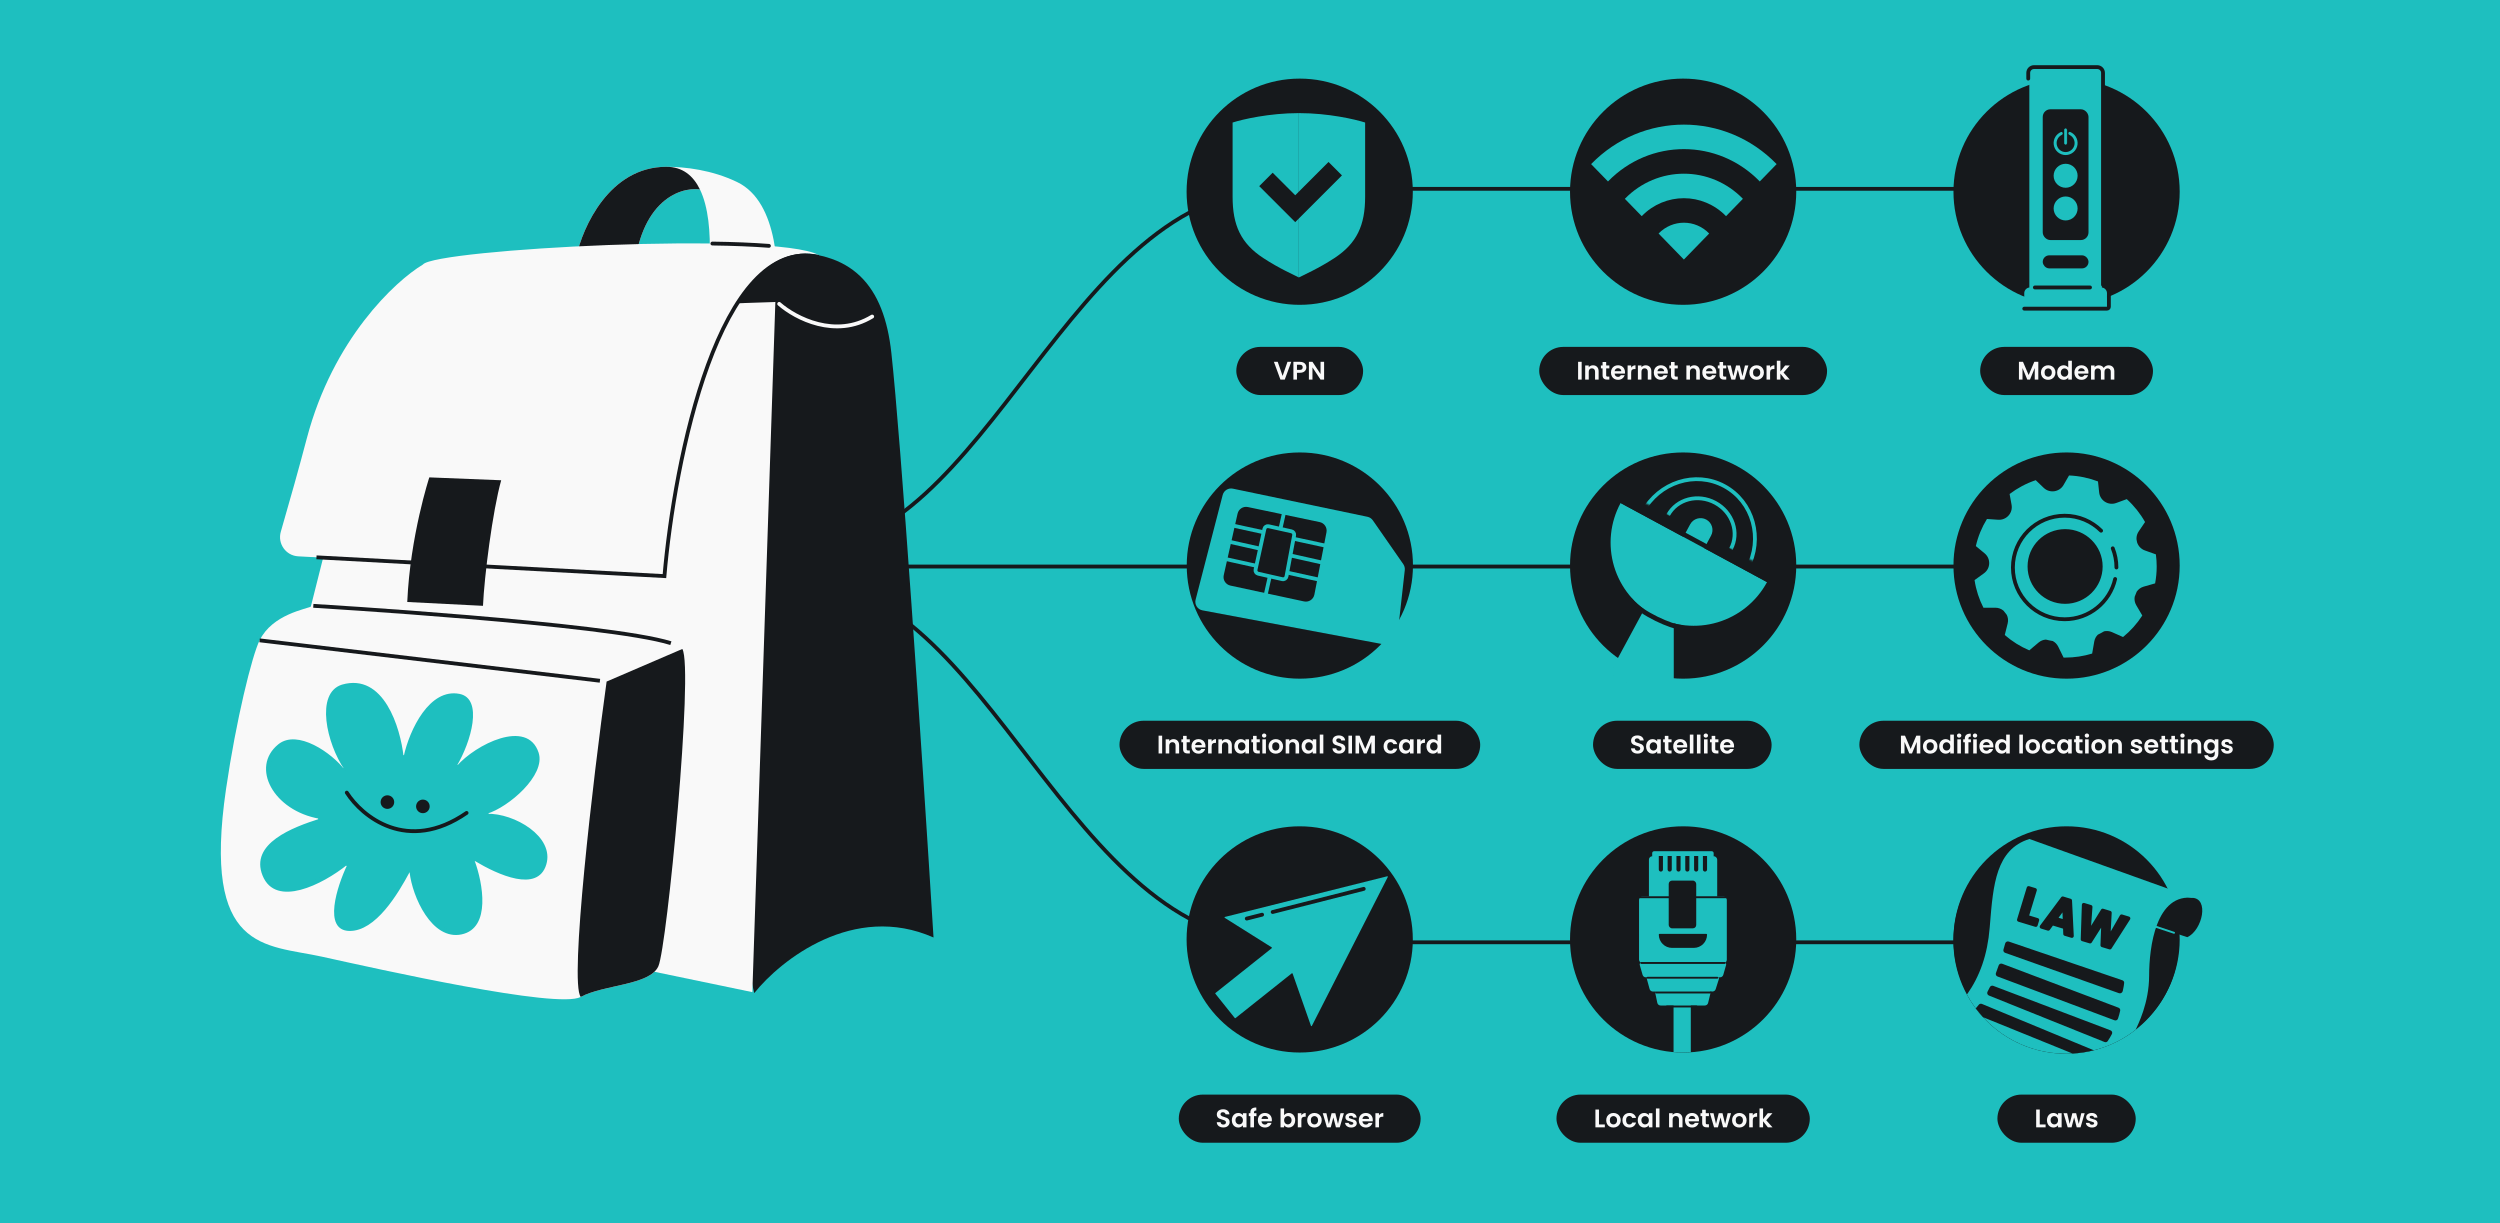 <svg width="1304" height="638" viewBox="0 0 1304 638" fill="none" xmlns="http://www.w3.org/2000/svg">
<rect x="0" y="0" width="1304" height="638" fill="#808080" stroke="none"/>
<rect width="1304" height="638" transform="matrix(-1 0 0 1 1304 0)" fill="#1EBFBF"/>
<path d="M417.925 295.5H1085.93" stroke="#16191C" stroke-width="2" stroke-linecap="round"/>
<path d="M417.925 287C515.425 287 557.425 98.5 667.425 98.5C702.225 98.5 942.425 98.5 1108.43 98.5" stroke="#16191C" stroke-width="2" stroke-linecap="round"/>
<path d="M417.925 303C515.425 303 557.425 491.5 667.425 491.5C702.225 491.5 942.425 491.5 1108.43 491.5" stroke="#16191C" stroke-width="2" stroke-linecap="round"/>
<circle cx="677.925" cy="100" r="59" fill="#16191C"/>
<path d="M642.925 63.916C647.995 62.277 662.005 59 677.49 59V144.72C675.441 143.644 667.166 140.018 658.902 134.581C647.227 126.9 642.925 117.529 642.925 102.628V63.916Z" fill="#1EBFBF"/>
<path d="M712.054 63.916C706.985 62.277 692.975 59 677.49 59V144.72C679.538 143.644 687.813 140.018 696.078 134.581C707.753 126.9 712.054 117.529 712.054 102.628V63.916Z" fill="#1EBFBF"/>
<path d="M660.317 93.592L675.584 108.859L696.456 87.987" stroke="#16191C" stroke-width="9.913"/>
<rect x="644.85" y="180.936" width="66.15" height="25.128" rx="12.564" fill="#16191C"/>
<path d="M673.525 188.73L670.125 198H667.867L664.467 188.73H666.459L669.009 196.101L671.546 188.73H673.525ZM681.399 191.598C681.399 192.094 681.28 192.559 681.041 192.993C680.811 193.427 680.443 193.777 679.939 194.042C679.443 194.308 678.814 194.441 678.053 194.441H676.499V198H674.639V188.73H678.053C678.77 188.73 679.381 188.854 679.885 189.102C680.39 189.349 680.766 189.69 681.014 190.124C681.271 190.558 681.399 191.049 681.399 191.598ZM677.973 192.94C678.486 192.94 678.867 192.825 679.115 192.595C679.363 192.355 679.487 192.023 679.487 191.598C679.487 190.695 678.982 190.244 677.973 190.244H676.499V192.94H677.973ZM690.649 198H688.789L684.579 191.638V198H682.72V188.716H684.579L688.789 195.091V188.716H690.649V198Z" fill="#F9F9F9"/>
<circle cx="877.925" cy="100" r="59" fill="#16191C"/>
<path d="M829.925 85.6L838.722 94.65C860.583 72.161 896.034 72.161 917.895 94.65L926.692 85.6C899.993 58.133 856.668 58.133 829.925 85.6Z" fill="#1EBFBF"/>
<path d="M865.113 121.8L878.308 135.375L891.504 121.8C884.246 114.289 872.415 114.289 865.113 121.8Z" fill="#1EBFBF"/>
<path d="M847.519 103.7L856.316 112.75C868.456 100.261 888.161 100.261 900.301 112.75L909.098 103.7C892.12 86.233 864.541 86.233 847.519 103.7Z" fill="#1EBFBF"/>
<rect x="802.85" y="180.936" width="150.15" height="25.128" rx="12.564" fill="#16191C"/>
<path d="M824.995 188.73V198H823.136V188.73H824.995ZM830.909 190.536C831.786 190.536 832.494 190.815 833.034 191.373C833.575 191.922 833.845 192.692 833.845 193.684V198H831.985V193.936C831.985 193.352 831.839 192.904 831.547 192.595C831.255 192.276 830.856 192.116 830.352 192.116C829.838 192.116 829.431 192.276 829.13 192.595C828.838 192.904 828.692 193.352 828.692 193.936V198H826.832V190.642H828.692V191.559C828.939 191.24 829.254 190.992 829.634 190.815C830.024 190.629 830.449 190.536 830.909 190.536ZM837.778 192.17V195.729C837.778 195.977 837.835 196.158 837.95 196.273C838.074 196.38 838.278 196.433 838.561 196.433H839.425V198H838.256C836.689 198 835.905 197.239 835.905 195.716V192.17H835.028V190.642H835.905V188.823H837.778V190.642H839.425V192.17H837.778ZM847.602 194.162C847.602 194.427 847.584 194.666 847.549 194.879H842.17C842.214 195.41 842.4 195.826 842.727 196.127C843.055 196.428 843.458 196.579 843.936 196.579C844.627 196.579 845.118 196.282 845.41 195.689H847.416C847.203 196.397 846.796 196.982 846.194 197.442C845.592 197.894 844.852 198.12 843.976 198.12C843.268 198.12 842.63 197.965 842.063 197.655C841.506 197.336 841.067 196.889 840.749 196.313C840.439 195.738 840.284 195.074 840.284 194.321C840.284 193.56 840.439 192.891 840.749 192.316C841.058 191.74 841.492 191.297 842.05 190.988C842.608 190.678 843.25 190.523 843.976 190.523C844.675 190.523 845.3 190.673 845.849 190.974C846.406 191.275 846.836 191.705 847.137 192.263C847.447 192.811 847.602 193.445 847.602 194.162ZM845.676 193.63C845.667 193.152 845.494 192.772 845.158 192.488C844.821 192.196 844.41 192.05 843.923 192.05C843.462 192.05 843.073 192.192 842.754 192.475C842.444 192.749 842.254 193.135 842.183 193.63H845.676ZM850.818 191.784C851.057 191.395 851.367 191.089 851.748 190.868C852.138 190.647 852.58 190.536 853.076 190.536V192.488H852.585C852 192.488 851.558 192.626 851.257 192.9C850.964 193.174 850.818 193.653 850.818 194.334V198H848.959V190.642H850.818V191.784ZM858.406 190.536C859.282 190.536 859.991 190.815 860.531 191.373C861.071 191.922 861.341 192.692 861.341 193.684V198H859.482V193.936C859.482 193.352 859.335 192.904 859.043 192.595C858.751 192.276 858.353 192.116 857.848 192.116C857.334 192.116 856.927 192.276 856.626 192.595C856.334 192.904 856.188 193.352 856.188 193.936V198H854.328V190.642H856.188V191.559C856.436 191.24 856.75 190.992 857.131 190.815C857.52 190.629 857.945 190.536 858.406 190.536ZM869.949 194.162C869.949 194.427 869.931 194.666 869.896 194.879H864.517C864.561 195.41 864.747 195.826 865.075 196.127C865.402 196.428 865.805 196.579 866.283 196.579C866.974 196.579 867.465 196.282 867.757 195.689H869.763C869.55 196.397 869.143 196.982 868.541 197.442C867.939 197.894 867.2 198.12 866.323 198.12C865.615 198.12 864.977 197.965 864.411 197.655C863.853 197.336 863.415 196.889 863.096 196.313C862.786 195.738 862.631 195.074 862.631 194.321C862.631 193.56 862.786 192.891 863.096 192.316C863.406 191.74 863.84 191.297 864.397 190.988C864.955 190.678 865.597 190.523 866.323 190.523C867.023 190.523 867.647 190.673 868.196 190.974C868.754 191.275 869.183 191.705 869.484 192.263C869.794 192.811 869.949 193.445 869.949 194.162ZM868.023 193.63C868.014 193.152 867.842 192.772 867.505 192.488C867.169 192.196 866.757 192.05 866.27 192.05C865.81 192.05 865.42 192.192 865.101 192.475C864.791 192.749 864.601 193.135 864.53 193.63H868.023ZM873.471 192.17V195.729C873.471 195.977 873.528 196.158 873.644 196.273C873.768 196.38 873.971 196.433 874.255 196.433H875.118V198H873.949C872.382 198 871.598 197.239 871.598 195.716V192.17H870.722V190.642H871.598V188.823H873.471V190.642H875.118V192.17H873.471ZM883.697 190.536C884.574 190.536 885.282 190.815 885.822 191.373C886.362 191.922 886.632 192.692 886.632 193.684V198H884.773V193.936C884.773 193.352 884.627 192.904 884.335 192.595C884.042 192.276 883.644 192.116 883.139 192.116C882.626 192.116 882.218 192.276 881.917 192.595C881.625 192.904 881.479 193.352 881.479 193.936V198H879.62V190.642H881.479V191.559C881.727 191.24 882.041 190.992 882.422 190.815C882.812 190.629 883.237 190.536 883.697 190.536ZM895.24 194.162C895.24 194.427 895.223 194.666 895.187 194.879H889.808C889.853 195.41 890.038 195.826 890.366 196.127C890.694 196.428 891.097 196.579 891.575 196.579C892.265 196.579 892.757 196.282 893.049 195.689H895.054C894.842 196.397 894.435 196.982 893.832 197.442C893.23 197.894 892.491 198.12 891.615 198.12C890.906 198.12 890.269 197.965 889.702 197.655C889.144 197.336 888.706 196.889 888.387 196.313C888.077 195.738 887.922 195.074 887.922 194.321C887.922 193.56 888.077 192.891 888.387 192.316C888.697 191.74 889.131 191.297 889.689 190.988C890.247 190.678 890.888 190.523 891.615 190.523C892.314 190.523 892.938 190.673 893.487 190.974C894.045 191.275 894.474 191.705 894.775 192.263C895.085 192.811 895.24 193.445 895.24 194.162ZM893.315 193.63C893.306 193.152 893.133 192.772 892.797 192.488C892.46 192.196 892.048 192.05 891.561 192.05C891.101 192.05 890.711 192.192 890.393 192.475C890.083 192.749 889.892 193.135 889.822 193.63H893.315ZM898.762 192.17V195.729C898.762 195.977 898.82 196.158 898.935 196.273C899.059 196.38 899.263 196.433 899.546 196.433H900.409V198H899.24C897.673 198 896.89 197.239 896.89 195.716V192.17H896.013V190.642H896.89V188.823H898.762V190.642H900.409V192.17H898.762ZM911.947 190.642L909.795 198H907.789L906.448 192.86L905.107 198H903.088L900.923 190.642H902.809L904.111 196.247L905.518 190.642H907.484L908.865 196.234L910.167 190.642H911.947ZM916.22 198.12C915.511 198.12 914.874 197.965 914.307 197.655C913.741 197.336 913.293 196.889 912.966 196.313C912.647 195.738 912.488 195.074 912.488 194.321C912.488 193.568 912.652 192.904 912.979 192.329C913.316 191.753 913.772 191.311 914.347 191.001C914.923 190.682 915.565 190.523 916.273 190.523C916.981 190.523 917.623 190.682 918.199 191.001C918.774 191.311 919.226 191.753 919.553 192.329C919.89 192.904 920.058 193.568 920.058 194.321C920.058 195.074 919.885 195.738 919.54 196.313C919.204 196.889 918.743 197.336 918.159 197.655C917.583 197.965 916.937 198.12 916.22 198.12ZM916.22 196.499C916.556 196.499 916.871 196.42 917.163 196.26C917.464 196.092 917.703 195.844 917.88 195.516C918.057 195.189 918.146 194.79 918.146 194.321C918.146 193.622 917.96 193.086 917.588 192.714C917.225 192.333 916.778 192.143 916.246 192.143C915.715 192.143 915.268 192.333 914.905 192.714C914.551 193.086 914.374 193.622 914.374 194.321C914.374 195.021 914.546 195.561 914.892 195.941C915.246 196.313 915.688 196.499 916.22 196.499ZM923.281 191.784C923.52 191.395 923.83 191.089 924.211 190.868C924.601 190.647 925.043 190.536 925.539 190.536V192.488H925.048C924.463 192.488 924.021 192.626 923.72 192.9C923.427 193.174 923.281 193.653 923.281 194.334V198H921.422V190.642H923.281V191.784ZM931.148 198L928.651 194.866V198H926.791V188.172H928.651V193.763L931.121 190.642H933.538L930.298 194.334L933.565 198H931.148Z" fill="#F9F9F9"/>
<circle cx="1077.93" cy="100" r="59" fill="#16191C"/>
<rect x="1032.85" y="180.936" width="90.15" height="25.128" rx="12.564" fill="#16191C"/>
<path d="M1063.18 188.73V198H1061.32V191.97L1058.84 198H1057.43L1054.94 191.97V198H1053.08V188.73H1055.19L1058.14 195.623L1061.09 188.73H1063.18ZM1068.29 198.12C1067.58 198.12 1066.94 197.965 1066.38 197.655C1065.81 197.336 1065.36 196.889 1065.04 196.313C1064.72 195.738 1064.56 195.074 1064.56 194.321C1064.56 193.568 1064.72 192.904 1065.05 192.329C1065.39 191.753 1065.84 191.311 1066.42 191.001C1066.99 190.682 1067.63 190.523 1068.34 190.523C1069.05 190.523 1069.69 190.682 1070.27 191.001C1070.84 191.311 1071.3 191.753 1071.62 192.329C1071.96 192.904 1072.13 193.568 1072.13 194.321C1072.13 195.074 1071.95 195.738 1071.61 196.313C1071.27 196.889 1070.81 197.336 1070.23 197.655C1069.65 197.965 1069.01 198.12 1068.29 198.12ZM1068.29 196.499C1068.63 196.499 1068.94 196.42 1069.23 196.26C1069.53 196.092 1069.77 195.844 1069.95 195.516C1070.13 195.189 1070.22 194.79 1070.22 194.321C1070.22 193.622 1070.03 193.086 1069.66 192.714C1069.29 192.333 1068.85 192.143 1068.32 192.143C1067.78 192.143 1067.34 192.333 1066.97 192.714C1066.62 193.086 1066.44 193.622 1066.44 194.321C1066.44 195.021 1066.62 195.561 1066.96 195.941C1067.32 196.313 1067.76 196.499 1068.29 196.499ZM1073.01 194.295C1073.01 193.551 1073.16 192.891 1073.45 192.316C1073.75 191.74 1074.16 191.297 1074.67 190.988C1075.19 190.678 1075.76 190.523 1076.39 190.523C1076.86 190.523 1077.32 190.629 1077.75 190.841C1078.19 191.045 1078.53 191.32 1078.79 191.665V188.172H1080.68V198H1078.79V196.911C1078.56 197.274 1078.24 197.566 1077.82 197.788C1077.41 198.009 1076.92 198.12 1076.37 198.12C1075.75 198.12 1075.19 197.96 1074.67 197.641C1074.16 197.323 1073.75 196.876 1073.45 196.3C1073.16 195.716 1073.01 195.047 1073.01 194.295ZM1078.8 194.321C1078.8 193.87 1078.72 193.484 1078.54 193.166C1078.36 192.838 1078.12 192.59 1077.82 192.422C1077.52 192.245 1077.2 192.156 1076.85 192.156C1076.51 192.156 1076.19 192.24 1075.9 192.409C1075.6 192.577 1075.36 192.825 1075.18 193.152C1075 193.471 1074.91 193.852 1074.91 194.295C1074.91 194.737 1075 195.127 1075.18 195.463C1075.36 195.791 1075.6 196.043 1075.9 196.22C1076.2 196.397 1076.52 196.486 1076.85 196.486C1077.2 196.486 1077.52 196.402 1077.82 196.234C1078.12 196.057 1078.36 195.809 1078.54 195.49C1078.72 195.162 1078.8 194.773 1078.8 194.321ZM1089.33 194.162C1089.33 194.427 1089.31 194.666 1089.28 194.879H1083.9C1083.94 195.41 1084.13 195.826 1084.46 196.127C1084.79 196.428 1085.19 196.579 1085.67 196.579C1086.36 196.579 1086.85 196.282 1087.14 195.689H1089.15C1088.93 196.397 1088.53 196.982 1087.92 197.442C1087.32 197.894 1086.58 198.12 1085.71 198.12C1085 198.12 1084.36 197.965 1083.79 197.655C1083.24 197.336 1082.8 196.889 1082.48 196.313C1082.17 195.738 1082.01 195.074 1082.01 194.321C1082.01 193.56 1082.17 192.891 1082.48 192.316C1082.79 191.74 1083.22 191.297 1083.78 190.988C1084.34 190.678 1084.98 190.523 1085.71 190.523C1086.41 190.523 1087.03 190.673 1087.58 190.974C1088.14 191.275 1088.57 191.705 1088.87 192.263C1089.18 192.811 1089.33 193.445 1089.33 194.162ZM1087.41 193.63C1087.4 193.152 1087.23 192.772 1086.89 192.488C1086.55 192.196 1086.14 192.05 1085.65 192.05C1085.19 192.05 1084.8 192.192 1084.48 192.475C1084.17 192.749 1083.98 193.135 1083.91 193.63H1087.41ZM1099.83 190.536C1100.73 190.536 1101.46 190.815 1102.01 191.373C1102.56 191.922 1102.84 192.692 1102.84 193.684V198H1100.98V193.936C1100.98 193.36 1100.84 192.922 1100.54 192.621C1100.25 192.311 1099.85 192.156 1099.35 192.156C1098.84 192.156 1098.44 192.311 1098.14 192.621C1097.85 192.922 1097.7 193.36 1097.7 193.936V198H1095.84V193.936C1095.84 193.36 1095.7 192.922 1095.4 192.621C1095.11 192.311 1094.71 192.156 1094.21 192.156C1093.7 192.156 1093.29 192.311 1092.99 192.621C1092.7 192.922 1092.55 193.36 1092.55 193.936V198H1090.69V190.642H1092.55V191.532C1092.79 191.222 1093.09 190.979 1093.47 190.802C1093.85 190.624 1094.26 190.536 1094.71 190.536C1095.29 190.536 1095.8 190.66 1096.25 190.908C1096.71 191.147 1097.06 191.492 1097.3 191.944C1097.54 191.519 1097.89 191.178 1098.34 190.921C1098.8 190.664 1099.3 190.536 1099.83 190.536Z" fill="#F9F9F9"/>
<circle cx="877.925" cy="295" r="59" fill="#16191C"/>
<path d="M845.3 262.376C842.592 267.391 840.897 272.891 840.314 278.562C839.731 284.232 840.27 289.962 841.901 295.424C843.533 300.886 846.224 305.973 849.821 310.395C853.418 314.817 857.851 318.487 862.866 321.195C867.882 323.904 873.382 325.599 879.052 326.182C884.723 326.765 890.452 326.226 895.914 324.594C901.376 322.963 906.463 320.272 910.885 316.675C915.307 313.078 918.977 308.645 921.686 303.629L883.493 283.003L845.3 262.376Z" fill="#1EBFBF"/>
<mask id="mask0_1229_2372" style="mask-type:alpha" maskUnits="userSpaceOnUse" x="852" y="224" width="90" height="73">
<rect x="922.451" y="296.996" width="79.373" height="39.686" transform="rotate(-151.628 922.451 296.996)" fill="#D9D9D9"/>
</mask>
<g mask="url(#mask0_1229_2372)">
<path d="M870.072 268.707C874.629 260.269 885.651 257.387 894.691 262.27C903.731 267.152 907.365 277.949 902.809 286.387" stroke="#1EBFBF" stroke-width="1.989"/>
<path d="M856.802 267.179C865.264 251.509 884.339 245.403 899.405 253.54C914.472 261.677 919.825 280.976 911.363 296.646" stroke="#1EBFBF" stroke-width="1.989"/>
</g>
<path d="M839.73 350.985L850.643 356.878L873.037 356.878L873.037 315.412L892.486 279.401C894.113 276.388 892.989 272.626 889.976 270.999C886.963 269.371 883.201 270.495 881.573 273.508L839.73 350.985Z" fill="#1EBFBF"/>
<path d="M850.361 313.033C856.231 320.432 872.425 327 876.55 327.177M842.616 259.517L922.275 302.539" stroke="#16191C" stroke-width="2.48" stroke-linecap="round"/>
<rect x="830.925" y="375.936" width="93.15" height="25.128" rx="12.564" fill="#16191C"/>
<path d="M854.179 393.093C853.533 393.093 852.949 392.982 852.426 392.761C851.913 392.54 851.505 392.221 851.204 391.805C850.903 391.389 850.748 390.897 850.74 390.33H852.732C852.758 390.711 852.891 391.012 853.13 391.234C853.378 391.455 853.715 391.566 854.14 391.566C854.573 391.566 854.914 391.464 855.162 391.26C855.41 391.048 855.534 390.773 855.534 390.437C855.534 390.162 855.45 389.936 855.282 389.759C855.114 389.582 854.901 389.445 854.644 389.348C854.396 389.241 854.051 389.126 853.608 389.002C853.006 388.825 852.515 388.653 852.134 388.484C851.762 388.307 851.439 388.046 851.165 387.701C850.899 387.347 850.766 386.877 850.766 386.293C850.766 385.744 850.903 385.266 851.178 384.859C851.452 384.451 851.837 384.141 852.333 383.929C852.829 383.708 853.396 383.597 854.033 383.597C854.99 383.597 855.764 383.832 856.358 384.301C856.96 384.761 857.292 385.408 857.354 386.24H855.308C855.291 385.921 855.153 385.66 854.897 385.456C854.649 385.244 854.317 385.138 853.901 385.138C853.537 385.138 853.245 385.23 853.024 385.416C852.811 385.602 852.705 385.872 852.705 386.227C852.705 386.474 852.785 386.683 852.944 386.851C853.112 387.01 853.316 387.143 853.555 387.249C853.803 387.347 854.148 387.462 854.591 387.595C855.193 387.772 855.685 387.949 856.065 388.126C856.446 388.303 856.774 388.569 857.048 388.923C857.323 389.277 857.46 389.742 857.46 390.317C857.46 390.813 857.331 391.273 857.075 391.698C856.818 392.123 856.442 392.464 855.946 392.721C855.45 392.969 854.861 393.093 854.179 393.093ZM858.594 389.295C858.594 388.551 858.74 387.891 859.032 387.316C859.333 386.74 859.736 386.297 860.241 385.988C860.754 385.678 861.325 385.523 861.954 385.523C862.503 385.523 862.981 385.633 863.388 385.855C863.804 386.076 864.136 386.355 864.384 386.691V385.642H866.257V393H864.384V391.924C864.145 392.27 863.813 392.557 863.388 392.788C862.972 393.009 862.49 393.12 861.941 393.12C861.321 393.12 860.754 392.96 860.241 392.641C859.736 392.323 859.333 391.876 859.032 391.3C858.74 390.716 858.594 390.047 858.594 389.295ZM864.384 389.321C864.384 388.87 864.296 388.484 864.119 388.166C863.942 387.838 863.703 387.59 863.402 387.422C863.101 387.245 862.777 387.156 862.432 387.156C862.087 387.156 861.768 387.24 861.476 387.409C861.184 387.577 860.945 387.825 860.759 388.152C860.582 388.471 860.493 388.852 860.493 389.295C860.493 389.737 860.582 390.127 860.759 390.463C860.945 390.791 861.184 391.043 861.476 391.22C861.777 391.397 862.096 391.486 862.432 391.486C862.777 391.486 863.101 391.402 863.402 391.234C863.703 391.057 863.942 390.809 864.119 390.49C864.296 390.162 864.384 389.773 864.384 389.321ZM870.238 387.17V390.729C870.238 390.977 870.295 391.158 870.411 391.273C870.534 391.38 870.738 391.433 871.021 391.433H871.885V393H870.716C869.149 393 868.365 392.239 868.365 390.716V387.17H867.489V385.642H868.365V383.823H870.238V385.642H871.885V387.17H870.238ZM880.062 389.162C880.062 389.427 880.044 389.666 880.009 389.879H874.63C874.674 390.41 874.86 390.826 875.188 391.127C875.515 391.428 875.918 391.579 876.396 391.579C877.087 391.579 877.578 391.282 877.871 390.689H879.876C879.663 391.397 879.256 391.982 878.654 392.442C878.052 392.894 877.313 393.12 876.436 393.12C875.728 393.12 875.09 392.965 874.524 392.655C873.966 392.336 873.528 391.889 873.209 391.313C872.899 390.738 872.744 390.074 872.744 389.321C872.744 388.56 872.899 387.891 873.209 387.316C873.519 386.74 873.953 386.297 874.51 385.988C875.068 385.678 875.71 385.523 876.436 385.523C877.136 385.523 877.76 385.673 878.309 385.974C878.867 386.275 879.296 386.705 879.597 387.263C879.907 387.811 880.062 388.445 880.062 389.162ZM878.136 388.63C878.127 388.152 877.955 387.772 877.618 387.488C877.282 387.196 876.87 387.05 876.383 387.05C875.923 387.05 875.533 387.192 875.214 387.475C874.904 387.749 874.714 388.135 874.643 388.63H878.136ZM883.278 383.172V393H881.419V383.172H883.278ZM886.975 383.172V393H885.116V383.172H886.975ZM889.755 384.766C889.427 384.766 889.153 384.664 888.931 384.46C888.719 384.248 888.613 383.986 888.613 383.677C888.613 383.367 888.719 383.11 888.931 382.906C889.153 382.694 889.427 382.588 889.755 382.588C890.083 382.588 890.353 382.694 890.565 382.906C890.786 383.11 890.897 383.367 890.897 383.677C890.897 383.986 890.786 384.248 890.565 384.46C890.353 384.664 890.083 384.766 889.755 384.766ZM890.671 385.642V393H888.812V385.642H890.671ZM894.673 387.17V390.729C894.673 390.977 894.731 391.158 894.846 391.273C894.97 391.38 895.173 391.433 895.457 391.433H896.32V393H895.151C893.584 393 892.801 392.239 892.801 390.716V387.17H891.924V385.642H892.801V383.823H894.673V385.642H896.32V387.17H894.673ZM904.497 389.162C904.497 389.427 904.48 389.666 904.444 389.879H899.065C899.11 390.41 899.295 390.826 899.623 391.127C899.951 391.428 900.354 391.579 900.832 391.579C901.522 391.579 902.014 391.282 902.306 390.689H904.311C904.099 391.397 903.692 391.982 903.089 392.442C902.487 392.894 901.748 393.12 900.872 393.12C900.163 393.12 899.526 392.965 898.959 392.655C898.401 392.336 897.963 391.889 897.644 391.313C897.334 390.738 897.179 390.074 897.179 389.321C897.179 388.56 897.334 387.891 897.644 387.316C897.954 386.74 898.388 386.297 898.946 385.988C899.504 385.678 900.145 385.523 900.872 385.523C901.571 385.523 902.195 385.673 902.744 385.974C903.302 386.275 903.731 386.705 904.032 387.263C904.342 387.811 904.497 388.445 904.497 389.162ZM902.571 388.63C902.563 388.152 902.39 387.772 902.054 387.488C901.717 387.196 901.305 387.05 900.818 387.05C900.358 387.05 899.968 387.192 899.65 387.475C899.34 387.749 899.149 388.135 899.079 388.63H902.571Z" fill="#F9F9F9"/>
<circle cx="678" cy="295" r="59" fill="#16191C"/>
<path d="M623.631 312.764L637.749 258.19C638.355 255.844 640.698 254.39 643.069 254.885L713.271 269.558C714.406 269.795 715.406 270.457 716.068 271.409L731.952 294.256C732.579 295.158 732.858 296.257 732.736 297.349L728.812 332.456C728.519 335.077 726.06 336.897 723.468 336.411L627.187 318.358C624.606 317.874 622.974 315.306 623.631 312.764Z" fill="#1EBFBF"/>
<path d="M650.876 264.473L688.366 272.327C690.792 272.835 692.361 275.197 691.889 277.631L685.585 310.132C685.101 312.627 682.662 314.238 680.178 313.703L641.775 305.44C639.31 304.909 637.751 302.47 638.304 300.01L645.52 267.918C646.063 265.499 648.449 263.964 650.876 264.473Z" fill="#16191C"/>
<path d="M669.951 266.496L659.66 312.562L636.627 307.661V290.999L693.229 303.496L694.577 294.552M640.547 273.602L695.925 285.608L694.577 294.552M638.342 281.933L694.577 294.552" stroke="#1EBFBF" stroke-width="2"/>
<path d="M654.897 297.083L659.517 275.872C659.731 274.89 660.702 274.269 661.684 274.487L673.631 277.141C674.585 277.354 675.2 278.284 675.021 279.245L671.032 300.66C670.843 301.672 669.85 302.325 668.846 302.097L656.268 299.238C655.297 299.017 654.685 298.056 654.897 297.083Z" fill="#16191C" stroke="#1EBFBF" stroke-width="2"/>
<rect x="583.925" y="375.936" width="188.15" height="25.128" rx="12.564" fill="#16191C"/>
<path d="M606.179 383.73V393H604.32V383.73H606.179ZM612.094 385.536C612.97 385.536 613.678 385.815 614.219 386.373C614.759 386.922 615.029 387.692 615.029 388.684V393H613.169V388.936C613.169 388.352 613.023 387.904 612.731 387.595C612.439 387.276 612.04 387.116 611.536 387.116C611.022 387.116 610.615 387.276 610.314 387.595C610.022 387.904 609.876 388.352 609.876 388.936V393H608.016V385.642H609.876V386.559C610.123 386.24 610.438 385.992 610.819 385.815C611.208 385.629 611.633 385.536 612.094 385.536ZM618.962 387.17V390.729C618.962 390.977 619.019 391.158 619.134 391.273C619.258 391.38 619.462 391.433 619.745 391.433H620.609V393H619.44C617.873 393 617.089 392.239 617.089 390.716V387.17H616.212V385.642H617.089V383.823H618.962V385.642H620.609V387.17H618.962ZM628.786 389.162C628.786 389.427 628.768 389.666 628.733 389.879H623.354C623.398 390.41 623.584 390.826 623.912 391.127C624.239 391.428 624.642 391.579 625.12 391.579C625.811 391.579 626.302 391.282 626.594 390.689H628.6C628.387 391.397 627.98 391.982 627.378 392.442C626.776 392.894 626.037 393.12 625.16 393.12C624.452 393.12 623.814 392.965 623.247 392.655C622.69 392.336 622.251 391.889 621.933 391.313C621.623 390.738 621.468 390.074 621.468 389.321C621.468 388.56 621.623 387.891 621.933 387.316C622.243 386.74 622.676 386.297 623.234 385.988C623.792 385.678 624.434 385.523 625.16 385.523C625.859 385.523 626.484 385.673 627.033 385.974C627.59 386.275 628.02 386.705 628.321 387.263C628.631 387.811 628.786 388.445 628.786 389.162ZM626.86 388.63C626.851 388.152 626.678 387.772 626.342 387.488C626.006 387.196 625.594 387.05 625.107 387.05C624.646 387.05 624.257 387.192 623.938 387.475C623.628 387.749 623.438 388.135 623.367 388.63H626.86ZM632.002 386.784C632.241 386.395 632.551 386.089 632.932 385.868C633.322 385.647 633.764 385.536 634.26 385.536V387.488H633.769C633.184 387.488 632.742 387.626 632.441 387.9C632.148 388.174 632.002 388.653 632.002 389.334V393H630.143V385.642H632.002V386.784ZM639.59 385.536C640.466 385.536 641.175 385.815 641.715 386.373C642.255 386.922 642.525 387.692 642.525 388.684V393H640.666V388.936C640.666 388.352 640.519 387.904 640.227 387.595C639.935 387.276 639.537 387.116 639.032 387.116C638.518 387.116 638.111 387.276 637.81 387.595C637.518 387.904 637.372 388.352 637.372 388.936V393H635.512V385.642H637.372V386.559C637.62 386.24 637.934 385.992 638.315 385.815C638.704 385.629 639.129 385.536 639.59 385.536ZM643.815 389.295C643.815 388.551 643.961 387.891 644.253 387.316C644.554 386.74 644.957 386.297 645.462 385.988C645.975 385.678 646.546 385.523 647.175 385.523C647.724 385.523 648.202 385.633 648.61 385.855C649.026 386.076 649.358 386.355 649.606 386.691V385.642H651.478V393H649.606V391.924C649.367 392.27 649.035 392.557 648.61 392.788C648.193 393.009 647.711 393.12 647.162 393.12C646.542 393.12 645.975 392.96 645.462 392.641C644.957 392.323 644.554 391.876 644.253 391.3C643.961 390.716 643.815 390.047 643.815 389.295ZM649.606 389.321C649.606 388.87 649.517 388.484 649.34 388.166C649.163 387.838 648.924 387.59 648.623 387.422C648.322 387.245 647.999 387.156 647.653 387.156C647.308 387.156 646.989 387.24 646.697 387.409C646.405 387.577 646.166 387.825 645.98 388.152C645.803 388.471 645.714 388.852 645.714 389.295C645.714 389.737 645.803 390.127 645.98 390.463C646.166 390.791 646.405 391.043 646.697 391.22C646.998 391.397 647.317 391.486 647.653 391.486C647.999 391.486 648.322 391.402 648.623 391.234C648.924 391.057 649.163 390.809 649.34 390.49C649.517 390.162 649.606 389.773 649.606 389.321ZM655.459 387.17V390.729C655.459 390.977 655.517 391.158 655.632 391.273C655.756 391.38 655.959 391.433 656.243 391.433H657.106V393H655.937C654.37 393 653.586 392.239 653.586 390.716V387.17H652.71V385.642H653.586V383.823H655.459V385.642H657.106V387.17H655.459ZM659.386 384.766C659.059 384.766 658.784 384.664 658.563 384.46C658.35 384.248 658.244 383.986 658.244 383.677C658.244 383.367 658.35 383.11 658.563 382.906C658.784 382.694 659.059 382.588 659.386 382.588C659.714 382.588 659.984 382.694 660.196 382.906C660.418 383.11 660.528 383.367 660.528 383.677C660.528 383.986 660.418 384.248 660.196 384.46C659.984 384.664 659.714 384.766 659.386 384.766ZM660.303 385.642V393H658.443V385.642H660.303ZM665.407 393.12C664.699 393.12 664.061 392.965 663.494 392.655C662.928 392.336 662.481 391.889 662.153 391.313C661.834 390.738 661.675 390.074 661.675 389.321C661.675 388.568 661.839 387.904 662.166 387.329C662.503 386.753 662.959 386.311 663.534 386.001C664.11 385.682 664.752 385.523 665.46 385.523C666.168 385.523 666.81 385.682 667.386 386.001C667.961 386.311 668.413 386.753 668.741 387.329C669.077 387.904 669.245 388.568 669.245 389.321C669.245 390.074 669.073 390.738 668.727 391.313C668.391 391.889 667.93 392.336 667.346 392.655C666.77 392.965 666.124 393.12 665.407 393.12ZM665.407 391.499C665.743 391.499 666.058 391.42 666.35 391.26C666.651 391.092 666.89 390.844 667.067 390.516C667.244 390.189 667.333 389.79 667.333 389.321C667.333 388.622 667.147 388.086 666.775 387.714C666.412 387.333 665.965 387.143 665.433 387.143C664.902 387.143 664.455 387.333 664.092 387.714C663.738 388.086 663.561 388.622 663.561 389.321C663.561 390.021 663.734 390.561 664.079 390.941C664.433 391.313 664.876 391.499 665.407 391.499ZM674.686 385.536C675.563 385.536 676.271 385.815 676.811 386.373C677.352 386.922 677.622 387.692 677.622 388.684V393H675.762V388.936C675.762 388.352 675.616 387.904 675.324 387.595C675.032 387.276 674.633 387.116 674.129 387.116C673.615 387.116 673.208 387.276 672.907 387.595C672.615 387.904 672.468 388.352 672.468 388.936V393H670.609V385.642H672.468V386.559C672.716 386.24 673.031 385.992 673.411 385.815C673.801 385.629 674.226 385.536 674.686 385.536ZM678.912 389.295C678.912 388.551 679.058 387.891 679.35 387.316C679.651 386.74 680.054 386.297 680.559 385.988C681.072 385.678 681.643 385.523 682.272 385.523C682.821 385.523 683.299 385.633 683.706 385.855C684.122 386.076 684.454 386.355 684.702 386.691V385.642H686.575V393H684.702V391.924C684.463 392.27 684.131 392.557 683.706 392.788C683.29 393.009 682.807 393.12 682.259 393.12C681.639 393.12 681.072 392.96 680.559 392.641C680.054 392.323 679.651 391.876 679.35 391.3C679.058 390.716 678.912 390.047 678.912 389.295ZM684.702 389.321C684.702 388.87 684.614 388.484 684.437 388.166C684.26 387.838 684.02 387.59 683.719 387.422C683.418 387.245 683.095 387.156 682.75 387.156C682.405 387.156 682.086 387.24 681.794 387.409C681.501 387.577 681.262 387.825 681.076 388.152C680.899 388.471 680.811 388.852 680.811 389.295C680.811 389.737 680.899 390.127 681.076 390.463C681.262 390.791 681.501 391.043 681.794 391.22C682.095 391.397 682.413 391.486 682.75 391.486C683.095 391.486 683.418 391.402 683.719 391.234C684.02 391.057 684.26 390.809 684.437 390.49C684.614 390.162 684.702 389.773 684.702 389.321ZM690.25 383.172V393H688.391V383.172H690.25ZM698.453 393.093C697.806 393.093 697.222 392.982 696.7 392.761C696.186 392.54 695.779 392.221 695.478 391.805C695.177 391.389 695.022 390.897 695.013 390.33H697.005C697.032 390.711 697.165 391.012 697.404 391.234C697.651 391.455 697.988 391.566 698.413 391.566C698.847 391.566 699.188 391.464 699.436 391.26C699.684 391.048 699.807 390.773 699.807 390.437C699.807 390.162 699.723 389.936 699.555 389.759C699.387 389.582 699.174 389.445 698.918 389.348C698.67 389.241 698.324 389.126 697.882 389.002C697.28 388.825 696.788 388.653 696.407 388.484C696.036 388.307 695.712 388.046 695.438 387.701C695.172 387.347 695.04 386.877 695.04 386.293C695.04 385.744 695.177 385.266 695.451 384.859C695.726 384.451 696.111 384.141 696.607 383.929C697.103 383.708 697.669 383.597 698.307 383.597C699.263 383.597 700.038 383.832 700.631 384.301C701.233 384.761 701.565 385.408 701.627 386.24H699.582C699.564 385.921 699.427 385.66 699.17 385.456C698.922 385.244 698.59 385.138 698.174 385.138C697.811 385.138 697.519 385.23 697.297 385.416C697.085 385.602 696.979 385.872 696.979 386.227C696.979 386.474 697.058 386.683 697.218 386.851C697.386 387.01 697.59 387.143 697.829 387.249C698.076 387.347 698.422 387.462 698.865 387.595C699.467 387.772 699.958 387.949 700.339 388.126C700.719 388.303 701.047 388.569 701.322 388.923C701.596 389.277 701.733 389.742 701.733 390.317C701.733 390.813 701.605 391.273 701.348 391.698C701.091 392.123 700.715 392.464 700.219 392.721C699.723 392.969 699.135 393.093 698.453 393.093ZM705.205 383.73V393H703.345V383.73H705.205ZM717.149 383.73V393H715.289V386.97L712.806 393H711.398L708.901 386.97V393H707.042V383.73H709.153L712.102 390.623L715.05 383.73H717.149ZM721.674 389.321C721.674 388.56 721.828 387.896 722.138 387.329C722.448 386.753 722.878 386.311 723.427 386.001C723.976 385.682 724.604 385.523 725.313 385.523C726.225 385.523 726.977 385.753 727.57 386.213C728.172 386.665 728.575 387.302 728.779 388.126H726.774C726.667 387.807 726.486 387.559 726.229 387.382C725.981 387.196 725.671 387.103 725.299 387.103C724.768 387.103 724.347 387.298 724.038 387.688C723.728 388.068 723.573 388.613 723.573 389.321C723.573 390.021 723.728 390.565 724.038 390.955C724.347 391.335 724.768 391.526 725.299 391.526C726.052 391.526 726.543 391.189 726.774 390.516H728.779C728.575 391.313 728.172 391.946 727.57 392.416C726.968 392.885 726.216 393.12 725.313 393.12C724.604 393.12 723.976 392.965 723.427 392.655C722.878 392.336 722.448 391.893 722.138 391.327C721.828 390.751 721.674 390.083 721.674 389.321ZM729.663 389.295C729.663 388.551 729.809 387.891 730.101 387.316C730.402 386.74 730.805 386.297 731.31 385.988C731.823 385.678 732.395 385.523 733.023 385.523C733.572 385.523 734.05 385.633 734.458 385.855C734.874 386.076 735.206 386.355 735.454 386.691V385.642H737.326V393H735.454V391.924C735.215 392.27 734.883 392.557 734.458 392.788C734.041 393.009 733.559 393.12 733.01 393.12C732.39 393.12 731.823 392.96 731.31 392.641C730.805 392.323 730.402 391.876 730.101 391.3C729.809 390.716 729.663 390.047 729.663 389.295ZM735.454 389.321C735.454 388.87 735.365 388.484 735.188 388.166C735.011 387.838 734.772 387.59 734.471 387.422C734.17 387.245 733.847 387.156 733.501 387.156C733.156 387.156 732.837 387.24 732.545 387.409C732.253 387.577 732.014 387.825 731.828 388.152C731.651 388.471 731.562 388.852 731.562 389.295C731.562 389.737 731.651 390.127 731.828 390.463C732.014 390.791 732.253 391.043 732.545 391.22C732.846 391.397 733.165 391.486 733.501 391.486C733.847 391.486 734.17 391.402 734.471 391.234C734.772 391.057 735.011 390.809 735.188 390.49C735.365 390.162 735.454 389.773 735.454 389.321ZM741.002 386.784C741.241 386.395 741.551 386.089 741.931 385.868C742.321 385.647 742.764 385.536 743.259 385.536V387.488H742.768C742.184 387.488 741.741 387.626 741.44 387.9C741.148 388.174 741.002 388.653 741.002 389.334V393H739.142V385.642H741.002V386.784ZM744.034 389.295C744.034 388.551 744.18 387.891 744.472 387.316C744.773 386.74 745.18 386.297 745.694 385.988C746.207 385.678 746.778 385.523 747.407 385.523C747.885 385.523 748.341 385.629 748.775 385.841C749.209 386.045 749.554 386.32 749.811 386.665V383.172H751.697V393H749.811V391.911C749.581 392.274 749.258 392.566 748.842 392.788C748.425 393.009 747.943 393.12 747.394 393.12C746.774 393.12 746.207 392.96 745.694 392.641C745.18 392.323 744.773 391.876 744.472 391.3C744.18 390.716 744.034 390.047 744.034 389.295ZM749.824 389.321C749.824 388.87 749.736 388.484 749.559 388.166C749.382 387.838 749.143 387.59 748.842 387.422C748.54 387.245 748.217 387.156 747.872 387.156C747.527 387.156 747.208 387.24 746.916 387.409C746.624 387.577 746.384 387.825 746.199 388.152C746.021 388.471 745.933 388.852 745.933 389.295C745.933 389.737 746.021 390.127 746.199 390.463C746.384 390.791 746.624 391.043 746.916 391.22C747.217 391.397 747.536 391.486 747.872 391.486C748.217 391.486 748.54 391.402 748.842 391.234C749.143 391.057 749.382 390.809 749.559 390.49C749.736 390.162 749.824 389.773 749.824 389.321Z" fill="#F9F9F9"/>
<circle cx="1077.93" cy="295" r="59" fill="#16191C"/>
<path d="M1124.51 289.16L1118.79 287.119C1116.71 286.376 1115.28 284.745 1114.69 282.849C1114.69 282.849 1114.69 282.845 1114.69 282.841C1114.13 281.019 1114.35 278.958 1115.53 277.208L1118.86 272.291C1116.34 267.81 1113.11 263.778 1109.32 260.343L1103.82 262.361C1099.75 263.851 1095.37 261.139 1094.92 256.854L1094.31 251.113C1089.59 249.306 1084.51 248.222 1079.21 248L1076.35 252.971C1074.2 256.708 1069.09 257.432 1065.98 254.441L1061.83 250.459C1056.88 252.128 1052.29 254.583 1048.21 257.677L1049.24 263.337C1050.01 267.577 1046.56 271.402 1042.24 271.104L1036.4 270.698C1033.74 275.002 1031.76 279.762 1030.6 284.833L1035.17 288.62C1038.5 291.374 1038.33 296.509 1034.83 299.04L1029.93 302.587C1030.7 307.707 1032.29 312.559 1034.56 317.005L1040.73 316.978C1042.39 316.97 1043.89 317.564 1045.04 318.537C1045.58 319.28 1046.14 320.003 1046.73 320.704C1047.39 322.037 1047.6 323.599 1047.2 325.181L1045.69 331.224C1049.47 334.525 1053.78 337.24 1058.48 339.224L1063.32 335.149C1064.45 334.196 1065.78 333.694 1067.13 333.606C1068.3 333.912 1069.5 334.165 1070.72 334.357C1071.91 334.981 1072.92 335.977 1073.57 337.298L1076.36 342.992C1076.63 342.996 1076.89 343 1077.16 343C1082.07 343 1086.81 342.261 1091.27 340.894L1092.36 334.629C1092.6 333.192 1093.29 331.963 1094.24 331.036C1095.36 330.504 1096.45 329.922 1097.5 329.29C1098.82 329.007 1100.24 329.114 1101.6 329.715L1107.38 332.277C1111.29 329.095 1114.69 325.307 1117.42 321.057L1114.26 315.661C1113.45 314.274 1113.21 312.739 1113.44 311.299C1113.83 310.422 1114.19 309.53 1114.5 308.622C1115.34 307.397 1116.6 306.431 1118.17 305.983L1124.11 304.291C1124.64 301.434 1124.93 298.489 1124.93 295.479C1124.93 293.338 1124.78 291.228 1124.51 289.16ZM1077.16 314.96C1066.34 314.96 1057.58 306.24 1057.58 295.479C1057.58 284.718 1066.34 275.998 1077.16 275.998C1087.98 275.998 1096.74 284.722 1096.74 295.479C1096.74 306.236 1087.97 314.96 1077.16 314.96Z" fill="#1EBFBF"/>
<path d="M1103.93 296C1103.93 292.467 1103.25 289.093 1102.01 286M1095.93 276.817C1091.05 271.984 1084.33 269 1076.93 269C1062.01 269 1049.93 281.088 1049.93 296C1049.93 310.912 1062.01 323 1076.93 323C1089.77 323 1100.53 314.024 1103.26 302" stroke="#16191C" stroke-width="2" stroke-linecap="round"/>
<rect x="969.85" y="375.936" width="216.15" height="25.128" rx="12.564" fill="#16191C"/>
<path d="M1001.64 383.73V393H999.782V386.97L997.299 393H995.891L993.394 386.97V393H991.534V383.73H993.646L996.595 390.623L999.543 383.73H1001.64ZM1006.75 393.12C1006.04 393.12 1005.4 392.965 1004.83 392.655C1004.27 392.336 1003.82 391.889 1003.49 391.313C1003.17 390.738 1003.01 390.074 1003.01 389.321C1003.01 388.568 1003.18 387.904 1003.51 387.329C1003.84 386.753 1004.3 386.311 1004.87 386.001C1005.45 385.682 1006.09 385.523 1006.8 385.523C1007.51 385.523 1008.15 385.682 1008.73 386.001C1009.3 386.311 1009.75 386.753 1010.08 387.329C1010.42 387.904 1010.59 388.568 1010.59 389.321C1010.59 390.074 1010.41 390.738 1010.07 391.313C1009.73 391.889 1009.27 392.336 1008.69 392.655C1008.11 392.965 1007.46 393.12 1006.75 393.12ZM1006.75 391.499C1007.08 391.499 1007.4 391.42 1007.69 391.26C1007.99 391.092 1008.23 390.844 1008.41 390.516C1008.58 390.189 1008.67 389.79 1008.67 389.321C1008.67 388.622 1008.49 388.086 1008.11 387.714C1007.75 387.333 1007.3 387.143 1006.77 387.143C1006.24 387.143 1005.8 387.333 1005.43 387.714C1005.08 388.086 1004.9 388.622 1004.9 389.321C1004.9 390.021 1005.07 390.561 1005.42 390.941C1005.77 391.313 1006.22 391.499 1006.75 391.499ZM1011.47 389.295C1011.47 388.551 1011.62 387.891 1011.91 387.316C1012.21 386.74 1012.62 386.297 1013.13 385.988C1013.64 385.678 1014.22 385.523 1014.84 385.523C1015.32 385.523 1015.78 385.629 1016.21 385.841C1016.65 386.045 1016.99 386.32 1017.25 386.665V383.172H1019.13V393H1017.25V391.911C1017.02 392.274 1016.69 392.566 1016.28 392.788C1015.86 393.009 1015.38 393.12 1014.83 393.12C1014.21 393.12 1013.64 392.96 1013.13 392.641C1012.62 392.323 1012.21 391.876 1011.91 391.3C1011.62 390.716 1011.47 390.047 1011.47 389.295ZM1017.26 389.321C1017.26 388.87 1017.17 388.484 1017 388.166C1016.82 387.838 1016.58 387.59 1016.28 387.422C1015.98 387.245 1015.65 387.156 1015.31 387.156C1014.96 387.156 1014.65 387.24 1014.35 387.409C1014.06 387.577 1013.82 387.825 1013.64 388.152C1013.46 388.471 1013.37 388.852 1013.37 389.295C1013.37 389.737 1013.46 390.127 1013.64 390.463C1013.82 390.791 1014.06 391.043 1014.35 391.22C1014.65 391.397 1014.97 391.486 1015.31 391.486C1015.65 391.486 1015.98 391.402 1016.28 391.234C1016.58 391.057 1016.82 390.809 1017 390.49C1017.17 390.162 1017.26 389.773 1017.26 389.321ZM1021.89 384.766C1021.57 384.766 1021.29 384.664 1021.07 384.46C1020.86 384.248 1020.75 383.986 1020.75 383.677C1020.75 383.367 1020.86 383.11 1021.07 382.906C1021.29 382.694 1021.57 382.588 1021.89 382.588C1022.22 382.588 1022.49 382.694 1022.7 382.906C1022.92 383.11 1023.04 383.367 1023.04 383.677C1023.04 383.986 1022.92 384.248 1022.7 384.46C1022.49 384.664 1022.22 384.766 1021.89 384.766ZM1022.81 385.642V393H1020.95V385.642H1022.81ZM1028.02 387.17H1026.73V393H1024.85V387.17H1024.01V385.642H1024.85V385.27C1024.85 384.367 1025.1 383.703 1025.62 383.278C1026.13 382.853 1026.9 382.654 1027.94 382.68V384.248C1027.49 384.239 1027.17 384.314 1027 384.473C1026.82 384.633 1026.73 384.921 1026.73 385.337V385.642H1028.02V387.17ZM1030.17 384.766C1029.84 384.766 1029.57 384.664 1029.34 384.46C1029.13 384.248 1029.03 383.986 1029.03 383.677C1029.03 383.367 1029.13 383.11 1029.34 382.906C1029.57 382.694 1029.84 382.588 1030.17 382.588C1030.5 382.588 1030.77 382.694 1030.98 382.906C1031.2 383.11 1031.31 383.367 1031.31 383.677C1031.31 383.986 1031.2 384.248 1030.98 384.46C1030.77 384.664 1030.5 384.766 1030.17 384.766ZM1031.08 385.642V393H1029.23V385.642H1031.08ZM1039.76 389.162C1039.76 389.427 1039.74 389.666 1039.71 389.879H1034.33C1034.37 390.41 1034.56 390.826 1034.89 391.127C1035.21 391.428 1035.62 391.579 1036.1 391.579C1036.79 391.579 1037.28 391.282 1037.57 390.689H1039.58C1039.36 391.397 1038.96 391.982 1038.35 392.442C1037.75 392.894 1037.01 393.12 1036.14 393.12C1035.43 393.12 1034.79 392.965 1034.22 392.655C1033.67 392.336 1033.23 391.889 1032.91 391.313C1032.6 390.738 1032.44 390.074 1032.44 389.321C1032.44 388.56 1032.6 387.891 1032.91 387.316C1033.22 386.74 1033.65 386.297 1034.21 385.988C1034.77 385.678 1035.41 385.523 1036.14 385.523C1036.84 385.523 1037.46 385.673 1038.01 385.974C1038.57 386.275 1039 386.705 1039.3 387.263C1039.61 387.811 1039.76 388.445 1039.76 389.162ZM1037.84 388.63C1037.83 388.152 1037.65 387.772 1037.32 387.488C1036.98 387.196 1036.57 387.05 1036.08 387.05C1035.62 387.05 1035.23 387.192 1034.91 387.475C1034.6 387.749 1034.41 388.135 1034.34 388.63H1037.84ZM1040.64 389.295C1040.64 388.551 1040.79 387.891 1041.08 387.316C1041.38 386.74 1041.79 386.297 1042.3 385.988C1042.81 385.678 1043.39 385.523 1044.01 385.523C1044.49 385.523 1044.95 385.629 1045.38 385.841C1045.82 386.045 1046.16 386.32 1046.42 386.665V383.172H1048.3V393H1046.42V391.911C1046.19 392.274 1045.86 392.566 1045.45 392.788C1045.03 393.009 1044.55 393.12 1044 393.12C1043.38 393.12 1042.81 392.96 1042.3 392.641C1041.79 392.323 1041.38 391.876 1041.08 391.3C1040.79 390.716 1040.64 390.047 1040.64 389.295ZM1046.43 389.321C1046.43 388.87 1046.34 388.484 1046.17 388.166C1045.99 387.838 1045.75 387.59 1045.45 387.422C1045.15 387.245 1044.82 387.156 1044.48 387.156C1044.13 387.156 1043.81 387.24 1043.52 387.409C1043.23 387.577 1042.99 387.825 1042.81 388.152C1042.63 388.471 1042.54 388.852 1042.54 389.295C1042.54 389.737 1042.63 390.127 1042.81 390.463C1042.99 390.791 1043.23 391.043 1043.52 391.22C1043.82 391.397 1044.14 391.486 1044.48 391.486C1044.82 391.486 1045.15 391.402 1045.45 391.234C1045.75 391.057 1045.99 390.809 1046.17 390.49C1046.34 390.162 1046.43 389.773 1046.43 389.321ZM1055.14 383.172V393H1053.28V383.172H1055.14ZM1060.25 393.12C1059.54 393.12 1058.9 392.965 1058.34 392.655C1057.77 392.336 1057.32 391.889 1056.99 391.313C1056.68 390.738 1056.52 390.074 1056.52 389.321C1056.52 388.568 1056.68 387.904 1057.01 387.329C1057.34 386.753 1057.8 386.311 1058.38 386.001C1058.95 385.682 1059.59 385.523 1060.3 385.523C1061.01 385.523 1061.65 385.682 1062.23 386.001C1062.8 386.311 1063.25 386.753 1063.58 387.329C1063.92 387.904 1064.09 388.568 1064.09 389.321C1064.09 390.074 1063.91 390.738 1063.57 391.313C1063.23 391.889 1062.77 392.336 1062.19 392.655C1061.61 392.965 1060.97 393.12 1060.25 393.12ZM1060.25 391.499C1060.58 391.499 1060.9 391.42 1061.19 391.26C1061.49 391.092 1061.73 390.844 1061.91 390.516C1062.09 390.189 1062.17 389.79 1062.17 389.321C1062.17 388.622 1061.99 388.086 1061.62 387.714C1061.25 387.333 1060.81 387.143 1060.27 387.143C1059.74 387.143 1059.3 387.333 1058.93 387.714C1058.58 388.086 1058.4 388.622 1058.4 389.321C1058.4 390.021 1058.57 390.561 1058.92 390.941C1059.27 391.313 1059.72 391.499 1060.25 391.499ZM1064.97 389.321C1064.97 388.56 1065.13 387.896 1065.44 387.329C1065.75 386.753 1066.18 386.311 1066.73 386.001C1067.27 385.682 1067.9 385.523 1068.61 385.523C1069.52 385.523 1070.28 385.753 1070.87 386.213C1071.47 386.665 1071.87 387.302 1072.08 388.126H1070.07C1069.97 387.807 1069.78 387.559 1069.53 387.382C1069.28 387.196 1068.97 387.103 1068.6 387.103C1068.07 387.103 1067.65 387.298 1067.34 387.688C1067.03 388.068 1066.87 388.613 1066.87 389.321C1066.87 390.021 1067.03 390.565 1067.34 390.955C1067.65 391.335 1068.07 391.526 1068.6 391.526C1069.35 391.526 1069.84 391.189 1070.07 390.516H1072.08C1071.87 391.313 1071.47 391.946 1070.87 392.416C1070.27 392.885 1069.51 393.12 1068.61 393.12C1067.9 393.12 1067.27 392.965 1066.73 392.655C1066.18 392.336 1065.75 391.893 1065.44 391.327C1065.13 390.751 1064.97 390.083 1064.97 389.321ZM1072.96 389.295C1072.96 388.551 1073.11 387.891 1073.4 387.316C1073.7 386.74 1074.1 386.297 1074.61 385.988C1075.12 385.678 1075.69 385.523 1076.32 385.523C1076.87 385.523 1077.35 385.633 1077.76 385.855C1078.17 386.076 1078.5 386.355 1078.75 386.691V385.642H1080.62V393H1078.75V391.924C1078.51 392.27 1078.18 392.557 1077.76 392.788C1077.34 393.009 1076.86 393.12 1076.31 393.12C1075.69 393.12 1075.12 392.96 1074.61 392.641C1074.1 392.323 1073.7 391.876 1073.4 391.3C1073.11 390.716 1072.96 390.047 1072.96 389.295ZM1078.75 389.321C1078.75 388.87 1078.66 388.484 1078.49 388.166C1078.31 387.838 1078.07 387.59 1077.77 387.422C1077.47 387.245 1077.15 387.156 1076.8 387.156C1076.45 387.156 1076.14 387.24 1075.84 387.409C1075.55 387.577 1075.31 387.825 1075.13 388.152C1074.95 388.471 1074.86 388.852 1074.86 389.295C1074.86 389.737 1074.95 390.127 1075.13 390.463C1075.31 390.791 1075.55 391.043 1075.84 391.22C1076.14 391.397 1076.46 391.486 1076.8 391.486C1077.15 391.486 1077.47 391.402 1077.77 391.234C1078.07 391.057 1078.31 390.809 1078.49 390.49C1078.66 390.162 1078.75 389.773 1078.75 389.321ZM1084.61 387.17V390.729C1084.61 390.977 1084.66 391.158 1084.78 391.273C1084.9 391.38 1085.11 391.433 1085.39 391.433H1086.25V393H1085.08C1083.52 393 1082.73 392.239 1082.73 390.716V387.17H1081.86V385.642H1082.73V383.823H1084.61V385.642H1086.25V387.17H1084.61ZM1088.53 384.766C1088.21 384.766 1087.93 384.664 1087.71 384.46C1087.5 384.248 1087.39 383.986 1087.39 383.677C1087.39 383.367 1087.5 383.11 1087.71 382.906C1087.93 382.694 1088.21 382.588 1088.53 382.588C1088.86 382.588 1089.13 382.694 1089.34 382.906C1089.56 383.11 1089.67 383.367 1089.67 383.677C1089.67 383.986 1089.56 384.248 1089.34 384.46C1089.13 384.664 1088.86 384.766 1088.53 384.766ZM1089.45 385.642V393H1087.59V385.642H1089.45ZM1094.55 393.12C1093.85 393.12 1093.21 392.965 1092.64 392.655C1092.07 392.336 1091.63 391.889 1091.3 391.313C1090.98 390.738 1090.82 390.074 1090.82 389.321C1090.82 388.568 1090.99 387.904 1091.31 387.329C1091.65 386.753 1092.11 386.311 1092.68 386.001C1093.26 385.682 1093.9 385.523 1094.61 385.523C1095.31 385.523 1095.96 385.682 1096.53 386.001C1097.11 386.311 1097.56 386.753 1097.89 387.329C1098.22 387.904 1098.39 388.568 1098.39 389.321C1098.39 390.074 1098.22 390.738 1097.87 391.313C1097.54 391.889 1097.08 392.336 1096.49 392.655C1095.92 392.965 1095.27 393.12 1094.55 393.12ZM1094.55 391.499C1094.89 391.499 1095.2 391.42 1095.5 391.26C1095.8 391.092 1096.04 390.844 1096.21 390.516C1096.39 390.189 1096.48 389.79 1096.48 389.321C1096.48 388.622 1096.29 388.086 1095.92 387.714C1095.56 387.333 1095.11 387.143 1094.58 387.143C1094.05 387.143 1093.6 387.333 1093.24 387.714C1092.88 388.086 1092.71 388.622 1092.71 389.321C1092.71 390.021 1092.88 390.561 1093.23 390.941C1093.58 391.313 1094.02 391.499 1094.55 391.499ZM1103.83 385.536C1104.71 385.536 1105.42 385.815 1105.96 386.373C1106.5 386.922 1106.77 387.692 1106.77 388.684V393H1104.91V388.936C1104.91 388.352 1104.76 387.904 1104.47 387.595C1104.18 387.276 1103.78 387.116 1103.28 387.116C1102.76 387.116 1102.35 387.276 1102.05 387.595C1101.76 387.904 1101.62 388.352 1101.62 388.936V393H1099.76V385.642H1101.62V386.559C1101.86 386.24 1102.18 385.992 1102.56 385.815C1102.95 385.629 1103.37 385.536 1103.83 385.536ZM1114.52 393.12C1113.91 393.12 1113.37 393.013 1112.9 392.801C1112.42 392.579 1112.04 392.283 1111.75 391.911C1111.48 391.539 1111.33 391.127 1111.3 390.676H1113.18C1113.21 390.959 1113.35 391.194 1113.59 391.38C1113.83 391.566 1114.14 391.659 1114.5 391.659C1114.86 391.659 1115.13 391.588 1115.33 391.446C1115.53 391.304 1115.63 391.123 1115.63 390.902C1115.63 390.663 1115.51 390.485 1115.26 390.37C1115.02 390.246 1114.64 390.114 1114.1 389.972C1113.56 389.839 1113.1 389.702 1112.75 389.56C1112.4 389.418 1112.1 389.202 1111.85 388.909C1111.6 388.617 1111.48 388.223 1111.48 387.727C1111.48 387.32 1111.59 386.948 1111.82 386.612C1112.06 386.275 1112.4 386.01 1112.83 385.815C1113.27 385.62 1113.79 385.523 1114.38 385.523C1115.26 385.523 1115.96 385.744 1116.48 386.187C1117 386.621 1117.29 387.209 1117.35 387.953H1115.57C1115.54 387.661 1115.42 387.431 1115.19 387.263C1114.98 387.085 1114.69 386.997 1114.33 386.997C1113.99 386.997 1113.73 387.059 1113.55 387.183C1113.37 387.307 1113.28 387.479 1113.28 387.701C1113.28 387.949 1113.41 388.139 1113.65 388.272C1113.9 388.396 1114.29 388.524 1114.81 388.657C1115.34 388.79 1115.78 388.927 1116.12 389.069C1116.47 389.21 1116.77 389.432 1117.01 389.733C1117.27 390.025 1117.4 390.415 1117.41 390.902C1117.41 391.327 1117.29 391.707 1117.05 392.044C1116.82 392.38 1116.49 392.646 1116.04 392.841C1115.61 393.027 1115.1 393.12 1114.52 393.12ZM1125.78 389.162C1125.78 389.427 1125.76 389.666 1125.72 389.879H1120.35C1120.39 390.41 1120.58 390.826 1120.9 391.127C1121.23 391.428 1121.63 391.579 1122.11 391.579C1122.8 391.579 1123.29 391.282 1123.59 390.689H1125.59C1125.38 391.397 1124.97 391.982 1124.37 392.442C1123.77 392.894 1123.03 393.12 1122.15 393.12C1121.44 393.12 1120.81 392.965 1120.24 392.655C1119.68 392.336 1119.24 391.889 1118.92 391.313C1118.61 390.738 1118.46 390.074 1118.46 389.321C1118.46 388.56 1118.61 387.891 1118.92 387.316C1119.23 386.74 1119.67 386.297 1120.23 385.988C1120.78 385.678 1121.43 385.523 1122.15 385.523C1122.85 385.523 1123.48 385.673 1124.02 385.974C1124.58 386.275 1125.01 386.705 1125.31 387.263C1125.62 387.811 1125.78 388.445 1125.78 389.162ZM1123.85 388.63C1123.84 388.152 1123.67 387.772 1123.33 387.488C1123 387.196 1122.59 387.05 1122.1 387.05C1121.64 387.05 1121.25 387.192 1120.93 387.475C1120.62 387.749 1120.43 388.135 1120.36 388.63H1123.85ZM1129.3 387.17V390.729C1129.3 390.977 1129.36 391.158 1129.47 391.273C1129.6 391.38 1129.8 391.433 1130.08 391.433H1130.95V393H1129.78C1128.21 393 1127.43 392.239 1127.43 390.716V387.17H1126.55V385.642H1127.43V383.823H1129.3V385.642H1130.95V387.17H1129.3ZM1134.45 387.17V390.729C1134.45 390.977 1134.51 391.158 1134.62 391.273C1134.75 391.38 1134.95 391.433 1135.23 391.433H1136.1V393H1134.93C1133.36 393 1132.58 392.239 1132.58 390.716V387.17H1131.7V385.642H1132.58V383.823H1134.45V385.642H1136.1V387.17H1134.45ZM1138.38 384.766C1138.05 384.766 1137.77 384.664 1137.55 384.46C1137.34 384.248 1137.23 383.986 1137.23 383.677C1137.23 383.367 1137.34 383.11 1137.55 382.906C1137.77 382.694 1138.05 382.588 1138.38 382.588C1138.7 382.588 1138.97 382.694 1139.19 382.906C1139.41 383.11 1139.52 383.367 1139.52 383.677C1139.52 383.986 1139.41 384.248 1139.19 384.46C1138.97 384.664 1138.7 384.766 1138.38 384.766ZM1139.29 385.642V393H1137.43V385.642H1139.29ZM1145.21 385.536C1146.08 385.536 1146.79 385.815 1147.33 386.373C1147.87 386.922 1148.14 387.692 1148.14 388.684V393H1146.28V388.936C1146.28 388.352 1146.14 387.904 1145.84 387.595C1145.55 387.276 1145.15 387.116 1144.65 387.116C1144.14 387.116 1143.73 387.276 1143.43 387.595C1143.14 387.904 1142.99 388.352 1142.99 388.936V393H1141.13V385.642H1142.99V386.559C1143.24 386.24 1143.55 385.992 1143.93 385.815C1144.32 385.629 1144.75 385.536 1145.21 385.536ZM1152.79 385.523C1153.34 385.523 1153.82 385.633 1154.24 385.855C1154.66 386.067 1154.98 386.346 1155.22 386.691V385.642H1157.1V393.053C1157.1 393.735 1156.96 394.341 1156.68 394.873C1156.41 395.413 1156 395.838 1155.45 396.148C1154.9 396.466 1154.24 396.626 1153.46 396.626C1152.41 396.626 1151.55 396.382 1150.88 395.895C1150.22 395.408 1149.84 394.744 1149.75 393.903H1151.6C1151.69 394.24 1151.9 394.505 1152.22 394.7C1152.55 394.904 1152.94 395.005 1153.4 395.005C1153.94 395.005 1154.38 394.842 1154.72 394.514C1155.05 394.195 1155.22 393.708 1155.22 393.053V391.911C1154.98 392.256 1154.65 392.544 1154.23 392.774C1153.81 393.004 1153.33 393.12 1152.79 393.12C1152.17 393.12 1151.61 392.96 1151.09 392.641C1150.58 392.323 1150.17 391.876 1149.87 391.3C1149.58 390.716 1149.43 390.047 1149.43 389.295C1149.43 388.551 1149.58 387.891 1149.87 387.316C1150.17 386.74 1150.57 386.297 1151.08 385.988C1151.59 385.678 1152.16 385.523 1152.79 385.523ZM1155.22 389.321C1155.22 388.87 1155.13 388.484 1154.96 388.166C1154.78 387.838 1154.54 387.59 1154.24 387.422C1153.94 387.245 1153.62 387.156 1153.27 387.156C1152.93 387.156 1152.61 387.24 1152.31 387.409C1152.02 387.577 1151.78 387.825 1151.6 388.152C1151.42 388.471 1151.33 388.852 1151.33 389.295C1151.33 389.737 1151.42 390.127 1151.6 390.463C1151.78 390.791 1152.02 391.043 1152.31 391.22C1152.62 391.397 1152.93 391.486 1153.27 391.486C1153.62 391.486 1153.94 391.402 1154.24 391.234C1154.54 391.057 1154.78 390.809 1154.96 390.49C1155.13 390.162 1155.22 389.773 1155.22 389.321ZM1161.73 393.12C1161.13 393.12 1160.58 393.013 1160.11 392.801C1159.63 392.579 1159.25 392.283 1158.96 391.911C1158.69 391.539 1158.54 391.127 1158.51 390.676H1160.39C1160.42 390.959 1160.56 391.194 1160.8 391.38C1161.05 391.566 1161.35 391.659 1161.71 391.659C1162.07 391.659 1162.34 391.588 1162.54 391.446C1162.74 391.304 1162.84 391.123 1162.84 390.902C1162.84 390.663 1162.72 390.485 1162.47 390.37C1162.23 390.246 1161.85 390.114 1161.32 389.972C1160.77 389.839 1160.31 389.702 1159.96 389.56C1159.62 389.418 1159.31 389.202 1159.06 388.909C1158.81 388.617 1158.69 388.223 1158.69 387.727C1158.69 387.32 1158.8 386.948 1159.03 386.612C1159.27 386.275 1159.61 386.01 1160.04 385.815C1160.48 385.62 1161 385.523 1161.59 385.523C1162.47 385.523 1163.17 385.744 1163.69 386.187C1164.22 386.621 1164.5 387.209 1164.56 387.953H1162.78C1162.75 387.661 1162.63 387.431 1162.4 387.263C1162.19 387.085 1161.9 386.997 1161.54 386.997C1161.2 386.997 1160.94 387.059 1160.76 387.183C1160.58 387.307 1160.49 387.479 1160.49 387.701C1160.49 387.949 1160.62 388.139 1160.86 388.272C1161.11 388.396 1161.5 388.524 1162.02 388.657C1162.55 388.79 1162.99 388.927 1163.33 389.069C1163.68 389.21 1163.98 389.432 1164.22 389.733C1164.48 390.025 1164.61 390.415 1164.62 390.902C1164.62 391.327 1164.5 391.707 1164.26 392.044C1164.03 392.38 1163.7 392.646 1163.25 392.841C1162.82 393.027 1162.31 393.12 1161.73 393.12Z" fill="#F9F9F9"/>
<circle cx="677.925" cy="490" r="59" fill="#16191C"/>
<rect x="614.851" y="570.936" width="126.15" height="25.128" rx="12.564" fill="#16191C"/>
<path d="M638.1 588.093C637.454 588.093 636.87 587.982 636.347 587.761C635.834 587.54 635.426 587.221 635.125 586.805C634.824 586.389 634.669 585.897 634.661 585.33H636.653C636.679 585.711 636.812 586.012 637.051 586.234C637.299 586.455 637.636 586.566 638.061 586.566C638.494 586.566 638.835 586.464 639.083 586.26C639.331 586.048 639.455 585.773 639.455 585.437C639.455 585.162 639.371 584.936 639.203 584.759C639.034 584.582 638.822 584.445 638.565 584.348C638.317 584.241 637.972 584.126 637.529 584.002C636.927 583.825 636.436 583.653 636.055 583.484C635.683 583.307 635.36 583.046 635.086 582.701C634.82 582.347 634.687 581.877 634.687 581.293C634.687 580.744 634.824 580.266 635.099 579.859C635.373 579.451 635.758 579.141 636.254 578.929C636.75 578.708 637.317 578.597 637.954 578.597C638.911 578.597 639.685 578.832 640.278 579.301C640.881 579.761 641.213 580.408 641.275 581.24H639.229C639.212 580.921 639.074 580.66 638.818 580.456C638.57 580.244 638.238 580.138 637.821 580.138C637.458 580.138 637.166 580.23 636.945 580.416C636.732 580.602 636.626 580.872 636.626 581.227C636.626 581.474 636.706 581.683 636.865 581.851C637.033 582.01 637.237 582.143 637.476 582.249C637.724 582.347 638.069 582.462 638.512 582.595C639.114 582.772 639.606 582.949 639.986 583.126C640.367 583.303 640.695 583.569 640.969 583.923C641.244 584.277 641.381 584.742 641.381 585.317C641.381 585.813 641.252 586.273 640.996 586.698C640.739 587.123 640.363 587.464 639.867 587.721C639.371 587.969 638.782 588.093 638.1 588.093ZM642.515 584.295C642.515 583.551 642.661 582.891 642.953 582.316C643.254 581.74 643.657 581.297 644.162 580.988C644.675 580.678 645.246 580.523 645.875 580.523C646.424 580.523 646.902 580.633 647.309 580.855C647.725 581.076 648.057 581.355 648.305 581.691V580.642H650.178V588H648.305V586.924C648.066 587.27 647.734 587.557 647.309 587.788C646.893 588.009 646.411 588.12 645.862 588.12C645.242 588.12 644.675 587.96 644.162 587.641C643.657 587.323 643.254 586.876 642.953 586.3C642.661 585.716 642.515 585.047 642.515 584.295ZM648.305 584.321C648.305 583.87 648.217 583.484 648.04 583.166C647.863 582.838 647.624 582.59 647.323 582.422C647.021 582.245 646.698 582.156 646.353 582.156C646.008 582.156 645.689 582.24 645.397 582.409C645.105 582.577 644.865 582.825 644.68 583.152C644.502 583.471 644.414 583.852 644.414 584.295C644.414 584.737 644.502 585.127 644.68 585.463C644.865 585.791 645.105 586.043 645.397 586.22C645.698 586.397 646.017 586.486 646.353 586.486C646.698 586.486 647.021 586.402 647.323 586.234C647.624 586.057 647.863 585.809 648.04 585.49C648.217 585.162 648.305 584.773 648.305 584.321ZM655.367 582.17H654.079V588H652.193V582.17H651.356V580.642H652.193V580.27C652.193 579.367 652.45 578.703 652.964 578.278C653.477 577.853 654.252 577.654 655.288 577.68V579.248C654.836 579.239 654.522 579.314 654.345 579.473C654.168 579.633 654.079 579.921 654.079 580.337V580.642H655.367V582.17ZM663.412 584.162C663.412 584.427 663.394 584.666 663.359 584.879H657.98C658.024 585.41 658.21 585.826 658.538 586.127C658.866 586.428 659.268 586.579 659.747 586.579C660.437 586.579 660.929 586.282 661.221 585.689H663.226C663.014 586.397 662.606 586.982 662.004 587.442C661.402 587.894 660.663 588.12 659.786 588.12C659.078 588.12 658.441 587.965 657.874 587.655C657.316 587.336 656.878 586.889 656.559 586.313C656.249 585.738 656.094 585.074 656.094 584.321C656.094 583.56 656.249 582.891 656.559 582.316C656.869 581.74 657.303 581.297 657.861 580.988C658.418 580.678 659.06 580.523 659.786 580.523C660.486 580.523 661.11 580.673 661.659 580.974C662.217 581.275 662.646 581.705 662.947 582.263C663.257 582.811 663.412 583.445 663.412 584.162ZM661.486 583.63C661.478 583.152 661.305 582.772 660.968 582.488C660.632 582.196 660.22 582.05 659.733 582.05C659.273 582.05 658.883 582.192 658.565 582.475C658.255 582.749 658.064 583.135 657.993 583.63H661.486ZM669.793 581.718C670.032 581.364 670.36 581.076 670.776 580.855C671.201 580.633 671.684 580.523 672.224 580.523C672.853 580.523 673.419 580.678 673.924 580.988C674.437 581.297 674.84 581.74 675.132 582.316C675.434 582.882 675.584 583.542 675.584 584.295C675.584 585.047 675.434 585.716 675.132 586.3C674.84 586.876 674.437 587.323 673.924 587.641C673.419 587.96 672.853 588.12 672.224 588.12C671.675 588.12 671.192 588.013 670.776 587.801C670.369 587.579 670.041 587.296 669.793 586.951V588H667.934V578.172H669.793V581.718ZM673.685 584.295C673.685 583.852 673.592 583.471 673.406 583.152C673.229 582.825 672.99 582.577 672.689 582.409C672.397 582.24 672.078 582.156 671.732 582.156C671.396 582.156 671.077 582.245 670.776 582.422C670.484 582.59 670.245 582.838 670.059 583.166C669.882 583.493 669.793 583.878 669.793 584.321C669.793 584.764 669.882 585.149 670.059 585.477C670.245 585.804 670.484 586.057 670.776 586.234C671.077 586.402 671.396 586.486 671.732 586.486C672.078 586.486 672.397 586.397 672.689 586.22C672.99 586.043 673.229 585.791 673.406 585.463C673.592 585.136 673.685 584.746 673.685 584.295ZM678.795 581.784C679.034 581.395 679.344 581.089 679.724 580.868C680.114 580.647 680.557 580.536 681.052 580.536V582.488H680.561C679.977 582.488 679.534 582.626 679.233 582.9C678.941 583.174 678.795 583.653 678.795 584.334V588H676.935V580.642H678.795V581.784ZM685.572 588.12C684.864 588.12 684.226 587.965 683.659 587.655C683.093 587.336 682.646 586.889 682.318 586.313C681.999 585.738 681.84 585.074 681.84 584.321C681.84 583.568 682.004 582.904 682.331 582.329C682.668 581.753 683.124 581.311 683.699 581.001C684.275 580.682 684.917 580.523 685.625 580.523C686.333 580.523 686.975 580.682 687.551 581.001C688.126 581.311 688.578 581.753 688.905 582.329C689.242 582.904 689.41 583.568 689.41 584.321C689.41 585.074 689.238 585.738 688.892 586.313C688.556 586.889 688.095 587.336 687.511 587.655C686.935 587.965 686.289 588.12 685.572 588.12ZM685.572 586.499C685.908 586.499 686.223 586.42 686.515 586.26C686.816 586.092 687.055 585.844 687.232 585.516C687.409 585.189 687.498 584.79 687.498 584.321C687.498 583.622 687.312 583.086 686.94 582.714C686.577 582.333 686.13 582.143 685.598 582.143C685.067 582.143 684.62 582.333 684.257 582.714C683.903 583.086 683.726 583.622 683.726 584.321C683.726 585.021 683.898 585.561 684.244 585.941C684.598 586.313 685.041 586.499 685.572 586.499ZM700.974 580.642L698.823 588H696.817L695.476 582.86L694.134 588H692.116L689.951 580.642H691.837L693.138 586.247L694.546 580.642H696.512L697.893 586.234L699.194 580.642H700.974ZM704.796 588.12C704.194 588.12 703.654 588.013 703.175 587.801C702.697 587.579 702.317 587.283 702.033 586.911C701.759 586.539 701.608 586.127 701.582 585.676H703.454C703.49 585.959 703.627 586.194 703.866 586.38C704.114 586.566 704.419 586.659 704.782 586.659C705.137 586.659 705.411 586.588 705.606 586.446C705.81 586.304 705.911 586.123 705.911 585.902C705.911 585.663 705.787 585.485 705.539 585.37C705.3 585.246 704.915 585.114 704.384 584.972C703.835 584.839 703.384 584.702 703.029 584.56C702.684 584.418 702.383 584.202 702.126 583.909C701.878 583.617 701.754 583.223 701.754 582.727C701.754 582.32 701.869 581.948 702.1 581.612C702.339 581.275 702.675 581.01 703.109 580.815C703.552 580.62 704.07 580.523 704.663 580.523C705.539 580.523 706.239 580.744 706.761 581.187C707.284 581.621 707.572 582.209 707.625 582.953H705.845C705.818 582.661 705.694 582.431 705.473 582.263C705.261 582.085 704.973 581.997 704.61 581.997C704.273 581.997 704.012 582.059 703.826 582.183C703.649 582.307 703.561 582.479 703.561 582.701C703.561 582.949 703.685 583.139 703.932 583.272C704.18 583.396 704.566 583.524 705.088 583.657C705.619 583.79 706.057 583.927 706.403 584.069C706.748 584.21 707.045 584.432 707.293 584.733C707.549 585.025 707.682 585.415 707.691 585.902C707.691 586.327 707.572 586.707 707.332 587.044C707.102 587.38 706.766 587.646 706.323 587.841C705.889 588.027 705.38 588.12 704.796 588.12ZM716.057 584.162C716.057 584.427 716.039 584.666 716.004 584.879H710.625C710.669 585.41 710.855 585.826 711.183 586.127C711.511 586.428 711.913 586.579 712.392 586.579C713.082 586.579 713.574 586.282 713.866 585.689H715.871C715.659 586.397 715.251 586.982 714.649 587.442C714.047 587.894 713.308 588.12 712.431 588.12C711.723 588.12 711.086 587.965 710.519 587.655C709.961 587.336 709.523 586.889 709.204 586.313C708.894 585.738 708.739 585.074 708.739 584.321C708.739 583.56 708.894 582.891 709.204 582.316C709.514 581.74 709.948 581.297 710.506 580.988C711.063 580.678 711.705 580.523 712.431 580.523C713.131 580.523 713.755 580.673 714.304 580.974C714.862 581.275 715.291 581.705 715.592 582.263C715.902 582.811 716.057 583.445 716.057 584.162ZM714.131 583.63C714.123 583.152 713.95 582.772 713.613 582.488C713.277 582.196 712.865 582.05 712.378 582.05C711.918 582.05 711.528 582.192 711.21 582.475C710.9 582.749 710.709 583.135 710.638 583.63H714.131ZM719.274 581.784C719.513 581.395 719.823 581.089 720.203 580.868C720.593 580.647 721.036 580.536 721.532 580.536V582.488H721.04C720.456 582.488 720.013 582.626 719.712 582.9C719.42 583.174 719.274 583.653 719.274 584.334V588H717.414V580.642H719.274V581.784Z" fill="#F9F9F9"/>
<circle cx="877.925" cy="490" r="59" fill="#16191C"/>
<path fill-rule="evenodd" clip-rule="evenodd" d="M872.925 548.791V522.736C872.925 521.777 873.703 521 874.661 521H880.189C881.148 521 881.925 521.777 881.925 522.736V548.867C880.603 548.955 879.27 549 877.925 549C876.241 549 874.574 548.929 872.925 548.791Z" fill="#1EBFBF"/>
<path fill-rule="evenodd" clip-rule="evenodd" d="M876.776 524.471H874.803H866.161C865.336 524.471 864.624 523.893 864.455 523.086L863.371 517.932C863.241 517.313 863.714 516.731 864.347 516.731H874.803H876.776H891.233C891.879 516.731 892.354 517.335 892.202 517.963L890.944 523.139C890.754 523.921 890.054 524.471 889.249 524.471H876.776Z" fill="#1EBFBF"/>
<path fill-rule="evenodd" clip-rule="evenodd" d="M876.997 517.173H873.367H862.117C861.331 517.173 860.642 516.647 860.435 515.889L859.011 510.692C858.837 510.058 859.314 509.432 859.972 509.432H873.367H876.997H895.605C896.278 509.432 896.758 510.087 896.555 510.729L894.899 515.955C894.669 516.68 893.997 517.173 893.237 517.173H876.997Z" fill="#1EBFBF"/>
<path fill-rule="evenodd" clip-rule="evenodd" d="M877.177 509.763H874.362H858.452C857.674 509.763 856.989 509.247 856.775 508.499L855.288 503.293C855.106 502.656 855.584 502.023 856.246 502.023H874.362H877.177H899.385C900.047 502.023 900.525 502.656 900.343 503.293L898.856 508.499C898.642 509.247 897.957 509.763 897.179 509.763H877.177Z" fill="#1EBFBF"/>
<rect x="860.083" y="446.622" width="35.607" height="28.972" rx="1.744" fill="#1EBFBF"/>
<rect x="854.925" y="467.632" width="45.781" height="34.723" rx="1.744" fill="#1EBFBF"/>
<rect x="870.401" y="459.315" width="14.348" height="24.906" rx="1.744" fill="#16191C"/>
<path d="M865.227 487.489C865.227 491.317 868.331 494.421 872.159 494.421H883.472C887.301 494.421 890.404 491.317 890.404 487.489C890.404 487.28 890.235 487.111 890.026 487.111H865.605C865.396 487.111 865.227 487.28 865.227 487.489Z" fill="#16191C"/>
<path d="M861.781 446.542C861.781 447.092 862.228 447.539 862.778 447.539H892.853C893.404 447.539 893.85 447.092 893.85 446.542V444.996C893.85 444.446 893.404 444 892.853 444H862.778C862.228 444 861.781 444.446 861.781 444.996V446.542Z" fill="#1EBFBF"/>
<path d="M852.925 468H902.925" stroke="#16191C" stroke-linecap="round"/>
<path d="M865.227 446.503H867.393V453.542C867.393 454.14 866.908 454.625 866.31 454.625C865.712 454.625 865.227 454.14 865.227 453.542V446.503Z" fill="#16191C"/>
<path d="M869.829 446.503H871.995V453.542C871.995 454.14 871.51 454.625 870.912 454.625C870.314 454.625 869.829 454.14 869.829 453.542V446.503Z" fill="#16191C"/>
<path d="M874.432 446.503H876.597V453.542C876.597 454.14 876.113 454.625 875.515 454.625C874.916 454.625 874.432 454.14 874.432 453.542V446.503Z" fill="#16191C"/>
<path d="M879.034 446.503H881.2V453.542C881.2 454.14 880.715 454.625 880.117 454.625C879.519 454.625 879.034 454.14 879.034 453.542V446.503Z" fill="#16191C"/>
<path d="M883.636 446.503H885.802V453.542C885.802 454.14 885.317 454.625 884.719 454.625C884.121 454.625 883.636 454.14 883.636 453.542V446.503Z" fill="#16191C"/>
<path d="M888.238 446.503H890.404V453.542C890.404 454.14 889.919 454.625 889.321 454.625C888.723 454.625 888.238 454.14 888.238 453.542V446.503Z" fill="#16191C"/>
<path d="M856.081 502.274H899.591" stroke="#16191C" stroke-linecap="round"/>
<path d="M859.386 509.985L895.736 509.985" stroke="#16191C" stroke-linecap="round"/>
<path d="M863.792 517.695L892.431 517.695M884.925 525L869.425 525" stroke="#16191C" stroke-linecap="round"/>
<rect x="811.85" y="570.936" width="132.15" height="25.128" rx="12.564" fill="#16191C"/>
<path d="M834.029 586.526H837.083V588H832.169V578.73H834.029V586.526ZM841.532 588.12C840.824 588.12 840.186 587.965 839.62 587.655C839.053 587.336 838.606 586.889 838.278 586.313C837.96 585.738 837.8 585.074 837.8 584.321C837.8 583.568 837.964 582.904 838.292 582.329C838.628 581.753 839.084 581.311 839.66 581.001C840.235 580.682 840.877 580.523 841.585 580.523C842.294 580.523 842.936 580.682 843.511 581.001C844.087 581.311 844.538 581.753 844.866 582.329C845.202 582.904 845.371 583.568 845.371 584.321C845.371 585.074 845.198 585.738 844.853 586.313C844.516 586.889 844.056 587.336 843.471 587.655C842.896 587.965 842.25 588.12 841.532 588.12ZM841.532 586.499C841.869 586.499 842.183 586.42 842.475 586.26C842.776 586.092 843.015 585.844 843.192 585.516C843.37 585.189 843.458 584.79 843.458 584.321C843.458 583.622 843.272 583.086 842.9 582.714C842.537 582.333 842.09 582.143 841.559 582.143C841.028 582.143 840.581 582.333 840.217 582.714C839.863 583.086 839.686 583.622 839.686 584.321C839.686 585.021 839.859 585.561 840.204 585.941C840.558 586.313 841.001 586.499 841.532 586.499ZM846.256 584.321C846.256 583.56 846.411 582.896 846.721 582.329C847.031 581.753 847.461 581.311 848.01 581.001C848.558 580.682 849.187 580.523 849.895 580.523C850.807 580.523 851.56 580.753 852.153 581.213C852.755 581.665 853.158 582.302 853.362 583.126H851.356C851.25 582.807 851.069 582.559 850.812 582.382C850.564 582.196 850.254 582.103 849.882 582.103C849.351 582.103 848.93 582.298 848.62 582.688C848.311 583.068 848.156 583.613 848.156 584.321C848.156 585.021 848.311 585.565 848.62 585.955C848.93 586.335 849.351 586.526 849.882 586.526C850.635 586.526 851.126 586.189 851.356 585.516H853.362C853.158 586.313 852.755 586.946 852.153 587.416C851.551 587.885 850.799 588.12 849.895 588.12C849.187 588.12 848.558 587.965 848.01 587.655C847.461 587.336 847.031 586.893 846.721 586.327C846.411 585.751 846.256 585.083 846.256 584.321ZM854.246 584.295C854.246 583.551 854.392 582.891 854.684 582.316C854.985 581.74 855.388 581.297 855.893 580.988C856.406 580.678 856.977 580.523 857.606 580.523C858.155 580.523 858.633 580.633 859.04 580.855C859.457 581.076 859.789 581.355 860.036 581.691V580.642H861.909V588H860.036V586.924C859.797 587.27 859.465 587.557 859.04 587.788C858.624 588.009 858.142 588.12 857.593 588.12C856.973 588.12 856.406 587.96 855.893 587.641C855.388 587.323 854.985 586.876 854.684 586.3C854.392 585.716 854.246 585.047 854.246 584.295ZM860.036 584.321C860.036 583.87 859.948 583.484 859.771 583.166C859.594 582.838 859.355 582.59 859.054 582.422C858.753 582.245 858.429 582.156 858.084 582.156C857.739 582.156 857.42 582.24 857.128 582.409C856.836 582.577 856.597 582.825 856.411 583.152C856.234 583.471 856.145 583.852 856.145 584.295C856.145 584.737 856.234 585.127 856.411 585.463C856.597 585.791 856.836 586.043 857.128 586.22C857.429 586.397 857.748 586.486 858.084 586.486C858.429 586.486 858.753 586.402 859.054 586.234C859.355 586.057 859.594 585.809 859.771 585.49C859.948 585.162 860.036 584.773 860.036 584.321ZM865.585 578.172V588H863.725V578.172H865.585ZM874.664 580.536C875.54 580.536 876.248 580.815 876.789 581.373C877.329 581.922 877.599 582.692 877.599 583.684V588H875.739V583.936C875.739 583.352 875.593 582.904 875.301 582.595C875.009 582.276 874.61 582.116 874.106 582.116C873.592 582.116 873.185 582.276 872.884 582.595C872.592 582.904 872.446 583.352 872.446 583.936V588H870.586V580.642H872.446V581.559C872.694 581.24 873.008 580.992 873.389 580.815C873.778 580.629 874.203 580.536 874.664 580.536ZM886.207 584.162C886.207 584.427 886.189 584.666 886.154 584.879H880.775C880.819 585.41 881.005 585.826 881.333 586.127C881.66 586.428 882.063 586.579 882.541 586.579C883.232 586.579 883.723 586.282 884.015 585.689H886.021C885.808 586.397 885.401 586.982 884.799 587.442C884.197 587.894 883.458 588.12 882.581 588.12C881.873 588.12 881.235 587.965 880.668 587.655C880.111 587.336 879.672 586.889 879.354 586.313C879.044 585.738 878.889 585.074 878.889 584.321C878.889 583.56 879.044 582.891 879.354 582.316C879.664 581.74 880.097 581.297 880.655 580.988C881.213 580.678 881.855 580.523 882.581 580.523C883.28 580.523 883.905 580.673 884.454 580.974C885.011 581.275 885.441 581.705 885.742 582.263C886.052 582.811 886.207 583.445 886.207 584.162ZM884.281 583.63C884.272 583.152 884.099 582.772 883.763 582.488C883.427 582.196 883.015 582.05 882.528 582.05C882.067 582.05 881.678 582.192 881.359 582.475C881.049 582.749 880.859 583.135 880.788 583.63H884.281ZM889.729 582.17V585.729C889.729 585.977 889.786 586.158 889.901 586.273C890.025 586.38 890.229 586.433 890.512 586.433H891.376V588H890.207C888.64 588 887.856 587.239 887.856 585.716V582.17H886.98V580.642H887.856V578.823H889.729V580.642H891.376V582.17H889.729ZM902.913 580.642L900.761 588H898.756L897.415 582.86L896.073 588H894.054L891.89 580.642H893.775L895.077 586.247L896.485 580.642H898.45L899.832 586.234L901.133 580.642H902.913ZM907.186 588.12C906.478 588.12 905.84 587.965 905.274 587.655C904.707 587.336 904.26 586.889 903.932 586.313C903.614 585.738 903.454 585.074 903.454 584.321C903.454 583.568 903.618 582.904 903.946 582.329C904.282 581.753 904.738 581.311 905.314 581.001C905.889 580.682 906.531 580.523 907.239 580.523C907.948 580.523 908.59 580.682 909.165 581.001C909.741 581.311 910.192 581.753 910.52 582.329C910.856 582.904 911.024 583.568 911.024 584.321C911.024 585.074 910.852 585.738 910.506 586.313C910.17 586.889 909.71 587.336 909.125 587.655C908.55 587.965 907.903 588.12 907.186 588.12ZM907.186 586.499C907.523 586.499 907.837 586.42 908.129 586.26C908.43 586.092 908.669 585.844 908.846 585.516C909.023 585.189 909.112 584.79 909.112 584.321C909.112 583.622 908.926 583.086 908.554 582.714C908.191 582.333 907.744 582.143 907.213 582.143C906.681 582.143 906.234 582.333 905.871 582.714C905.517 583.086 905.34 583.622 905.34 584.321C905.34 585.021 905.513 585.561 905.858 585.941C906.212 586.313 906.655 586.499 907.186 586.499ZM914.248 581.784C914.487 581.395 914.797 581.089 915.177 580.868C915.567 580.647 916.01 580.536 916.506 580.536V582.488H916.014C915.43 582.488 914.987 582.626 914.686 582.9C914.394 583.174 914.248 583.653 914.248 584.334V588H912.388V580.642H914.248V581.784ZM922.114 588L919.617 584.866V588H917.758V578.172H919.617V583.763L922.088 580.642H924.505L921.264 584.334L924.531 588H922.114Z" fill="#F9F9F9"/>
<circle cx="1077.93" cy="490" r="59" fill="#16191C"/>
<rect x="1041.85" y="570.936" width="72.15" height="25.128" rx="12.564" fill="#16191C"/>
<path d="M1063.93 586.526H1066.99V588H1062.07V578.73H1063.93V586.526ZM1067.69 584.295C1067.69 583.551 1067.84 582.891 1068.13 582.316C1068.43 581.74 1068.83 581.297 1069.34 580.988C1069.85 580.678 1070.42 580.523 1071.05 580.523C1071.6 580.523 1072.08 580.633 1072.48 580.855C1072.9 581.076 1073.23 581.355 1073.48 581.691V580.642H1075.35V588H1073.48V586.924C1073.24 587.27 1072.91 587.557 1072.48 587.788C1072.07 588.009 1071.59 588.12 1071.04 588.12C1070.42 588.12 1069.85 587.96 1069.34 587.641C1068.83 587.323 1068.43 586.876 1068.13 586.3C1067.84 585.716 1067.69 585.047 1067.69 584.295ZM1073.48 584.321C1073.48 583.87 1073.39 583.484 1073.21 583.166C1073.04 582.838 1072.8 582.59 1072.5 582.422C1072.2 582.245 1071.87 582.156 1071.53 582.156C1071.18 582.156 1070.86 582.24 1070.57 582.409C1070.28 582.577 1070.04 582.825 1069.85 583.152C1069.68 583.471 1069.59 583.852 1069.59 584.295C1069.59 584.737 1069.68 585.127 1069.85 585.463C1070.04 585.791 1070.28 586.043 1070.57 586.22C1070.87 586.397 1071.19 586.486 1071.53 586.486C1071.87 586.486 1072.2 586.402 1072.5 586.234C1072.8 586.057 1073.04 585.809 1073.21 585.49C1073.39 585.162 1073.48 584.773 1073.48 584.321ZM1087.37 580.642L1085.22 588H1083.21L1081.87 582.86L1080.53 588H1078.51L1076.35 580.642H1078.23L1079.53 586.247L1080.94 580.642H1082.91L1084.29 586.234L1085.59 580.642H1087.37ZM1091.19 588.12C1090.59 588.12 1090.05 588.013 1089.57 587.801C1089.09 587.579 1088.71 587.283 1088.43 586.911C1088.15 586.539 1088 586.127 1087.98 585.676H1089.85C1089.88 585.959 1090.02 586.194 1090.26 586.38C1090.51 586.566 1090.81 586.659 1091.18 586.659C1091.53 586.659 1091.81 586.588 1092 586.446C1092.2 586.304 1092.31 586.123 1092.31 585.902C1092.31 585.663 1092.18 585.485 1091.93 585.37C1091.69 585.246 1091.31 585.114 1090.78 584.972C1090.23 584.839 1089.78 584.702 1089.42 584.56C1089.08 584.418 1088.78 584.202 1088.52 583.909C1088.27 583.617 1088.15 583.223 1088.15 582.727C1088.15 582.32 1088.26 581.948 1088.49 581.612C1088.73 581.275 1089.07 581.01 1089.5 580.815C1089.95 580.62 1090.46 580.523 1091.06 580.523C1091.93 580.523 1092.63 580.744 1093.16 581.187C1093.68 581.621 1093.97 582.209 1094.02 582.953H1092.24C1092.21 582.661 1092.09 582.431 1091.87 582.263C1091.65 582.085 1091.37 581.997 1091 581.997C1090.67 581.997 1090.41 582.059 1090.22 582.183C1090.04 582.307 1089.95 582.479 1089.95 582.701C1089.95 582.949 1090.08 583.139 1090.33 583.272C1090.57 583.396 1090.96 583.524 1091.48 583.657C1092.01 583.79 1092.45 583.927 1092.8 584.069C1093.14 584.21 1093.44 584.432 1093.69 584.733C1093.94 585.025 1094.08 585.415 1094.09 585.902C1094.09 586.327 1093.97 586.707 1093.73 587.044C1093.5 587.38 1093.16 587.646 1092.72 587.841C1092.28 588.027 1091.77 588.12 1091.19 588.12Z" fill="#F9F9F9"/>
<path d="M683.785 535.052C683.864 535.276 684.172 535.297 684.28 535.086L723.871 457.45C723.976 457.243 723.789 457.009 723.565 457.066L638.923 478.266C638.693 478.324 638.644 478.63 638.845 478.756L663.317 494.14C663.474 494.239 663.487 494.463 663.341 494.579L633.977 517.947C633.861 518.04 633.842 518.209 633.935 518.326L644.059 531.001C644.152 531.117 644.321 531.137 644.438 531.044L673.798 507.684C673.943 507.568 674.159 507.63 674.22 507.805L683.785 535.052Z" fill="#1EBFBF"/>
<path d="M650.319 479.131L658.319 477.098M711.319 463.631L663.819 475.701" stroke="#16191C" stroke-width="2" stroke-linecap="round"/>
<path d="M300.574 134C303.907 118.333 317.974 87 347.574 87C357.241 87 371.374 88.6 384.574 95C406.23 105.5 406.574 142.333 405.074 162L365.074 172C369.726 151.723 373.917 116.934 365.074 98.79C354.074 97.36 331.674 105.4 330.074 149C328.474 192.6 309.741 157.167 300.574 134Z" fill="#F9F9F9"/>
<path d="M347.574 87C317.974 87 303.907 118.333 300.574 134C309.741 157.167 328.474 192.6 330.074 149C331.674 105.4 354.074 97.36 365.074 98.79C361.561 91.581 355.99 87 347.574 87Z" fill="#16191C"/>
<path d="M464.925 184C469.925 229.5 480.592 386.667 486.925 489C445.325 470.6 407.259 500.667 393.425 518L317.425 191C335.259 165.667 375.625 134 406.425 132C444.925 129.5 461.118 149.351 464.925 184Z" fill="#16191C"/>
<path d="M404.425 157.5L392.425 517.5L125.425 462L200.425 164.5L404.425 157.5Z" fill="#F9F9F9"/>
<path d="M160.074 228.5C173.674 176.9 206.074 146.666 220.574 138C226.574 130 403.074 120.5 427.074 133C375.074 121.8 351.741 240 346.574 300.5L155.546 290.181C149.103 289.833 144.672 283.565 146.468 277.367C151.338 260.569 156.048 243.776 160.074 228.5Z" fill="#F9F9F9"/>
<path d="M401.074 128.243C392.503 127.578 382.46 127.189 371.574 127.033" stroke="#16191C" stroke-width="2" stroke-linecap="round"/>
<path d="M427.074 134C375.074 122.8 351.741 240 346.574 300.5L165.074 290.696" stroke="#16191C" stroke-width="2"/>
<path d="M212.425 314C213.925 279.5 223.925 249 223.925 249L261.425 250.5C256.925 266.5 252.592 300.833 251.925 316L212.425 314Z" fill="#16191C"/>
<path d="M163.425 316C163.425 316 347.907 327 355.907 338.5C361.907 348.5 347.907 494 343.407 504C338.907 514 314.907 513.5 302.907 520C290.907 526.5 197.407 505.5 167.907 499C138.407 492.5 105.407 497 117.907 411.5C123.165 375.539 131.428 342 135.407 334C142.2 320.344 159.394 317.818 163.425 316Z" fill="#F9F9F9"/>
<path d="M209.521 394.832L211.492 394.938C213.031 387.894 216.376 379.064 221.226 372.405C226.092 365.724 232.262 361.484 239.494 362.911C242.249 363.455 243.93 365.073 244.853 367.45C245.802 369.891 245.95 373.153 245.463 376.85C244.491 384.231 241.043 392.918 237.296 399.149L238.908 400.319C243.715 394.772 252.787 388.617 261.337 386.084C265.61 384.818 269.634 384.492 272.888 385.484C276.076 386.457 278.632 388.725 280.001 392.933C280.857 395.565 280.429 398.556 279.01 401.704C277.592 404.848 275.222 408.059 272.354 411.044C266.601 417.034 259.039 421.926 253.685 423.507L253.998 425.466C260.832 425.262 269.483 428.146 275.857 432.889C282.25 437.647 286.034 444.002 283.956 450.739C282.906 454.141 280.973 456.059 278.524 457.013C276.017 457.989 272.854 457.998 269.325 457.307C262.266 455.924 254.194 451.833 248.122 448.185L245.692 446.726L246.668 449.387C248.735 455.021 250.86 463.643 250.574 471.211C250.43 474.994 249.687 478.429 248.109 481.09C246.552 483.715 244.157 485.636 240.561 486.401C233.42 487.92 227.342 483.453 222.75 476.641C218.18 469.861 215.327 461.081 214.635 454.824L214.281 451.624L212.76 454.461C209.825 459.933 205.464 467.589 200.14 473.83C194.775 480.119 188.648 484.717 182.209 484.58C180.618 484.546 179.399 484.19 178.466 483.622C177.536 483.057 176.832 482.248 176.32 481.214C175.278 479.108 175.051 476.098 175.441 472.574C176.218 465.557 179.368 457.109 182.06 451.455L180.53 450.246C174.097 455.415 164.903 460.968 156.531 463.156C152.346 464.249 148.465 464.475 145.264 463.487C142.114 462.515 139.528 460.34 137.914 456.398C136.286 452.422 136.426 449.016 137.689 446.05C138.968 443.049 141.439 440.404 144.633 438.076C151.036 433.409 160.039 430.227 166.999 428.023L166.867 426.084C155.093 424.05 146.307 417.496 142.252 410.107C140.226 406.417 139.393 402.545 139.907 398.92C140.419 395.31 142.277 391.869 145.773 389.027C150.29 385.354 156.797 386.277 163.295 389.479C169.733 392.652 175.744 397.875 178.879 402.013L180.5 400.842C175.957 394.241 172.173 384.427 171.263 375.757C170.807 371.423 171.079 367.46 172.262 364.353C173.43 361.285 175.475 359.064 178.644 358.066C183.856 356.557 188.218 357.152 191.885 359.07C195.582 361.003 198.649 364.323 201.146 368.379C206.15 376.503 208.712 387.327 209.521 394.832Z" fill="#1EBFBF" stroke="#1EBFBF" stroke-width="2"/>
<circle cx="202.072" cy="418.374" r="3.546" transform="rotate(9.62 202.072 418.374)" fill="#16191C"/>
<circle cx="220.575" cy="420.612" r="3.546" transform="rotate(9.62 220.575 420.612)" fill="#16191C"/>
<path d="M180.883 413.434C188.815 425.866 212.417 445.39 243.369 424.024" stroke="#16191C" stroke-width="2" stroke-linecap="round"/>
<path d="M163.425 316C163.425 316 316.817 325.146 349.925 335.478M135.407 334L312.925 355.086" stroke="#16191C" stroke-width="2"/>
<path d="M343.407 504C338.907 514 314.907 513.5 302.907 520C296.907 512.4 309.407 405.833 316.407 355.5L355.907 338.5C361.907 348.5 347.907 494 343.407 504Z" fill="#16191C"/>
<path d="M406.425 158.5C415.005 166.007 435.78 176.781 454.925 165.113" stroke="#F9F9F9" stroke-width="2" stroke-linecap="round"/>
<circle cx="1077.7" cy="490.812" r="58.812" fill="#16191C"/>
<path d="M1093.97 473.265L1140.9 488.839C1148.83 485.194 1152.51 468.294 1143.21 468.294L1127.35 464.98L1093.97 473.265Z" fill="#16191C"/>
<path d="M1127.35 464.98L1093.97 473.265L1133.97 486.54" stroke="#1EBFBF" stroke-linecap="round"/>
<path d="M1037.83 483.83C1036.67 498.14 1032.62 509.332 1025.94 518.755C1035.88 537.138 1055.33 549.624 1077.7 549.624C1091.38 549.624 1103.98 544.95 1113.97 537.112C1115.09 534.542 1120.99 523.291 1120.99 508.838C1120.99 494.385 1124.41 465.313 1144.49 468.434L1058.55 437.614C1041.12 443.044 1039.65 461.316 1037.95 482.356C1037.91 482.846 1037.87 483.337 1037.83 483.83Z" fill="#1EBFBF"/>
<path d="M1057.19 478.175L1062.67 479.843L1061.86 482.487L1053.05 479.804L1058.11 463.179L1061.45 464.194L1057.19 478.175ZM1077.05 483.647L1070.43 481.631L1068.37 484.466L1064.86 483.4L1075.91 468.571L1079.79 469.752L1080.7 488.221L1077.18 487.148L1077.05 483.647ZM1076.95 480.704L1076.66 473.016L1072.14 479.239L1076.95 480.704ZM1110.22 479.04L1100.52 494.251L1096.59 493.055L1097.07 480.268L1090.2 491.112L1086.29 489.947L1086.88 471.935L1090.45 473.023L1089.45 486.824L1096.76 474.944L1100.48 476.075L1099.76 489.884L1106.62 477.945L1110.22 479.04Z" fill="#16191C"/>
<path d="M1057.19 478.175L1056.25 477.889C1056.09 478.408 1056.39 478.957 1056.9 479.115L1057.19 478.175ZM1062.67 479.843L1063.61 480.129C1063.77 479.61 1063.47 479.061 1062.95 478.903L1062.67 479.843ZM1061.86 482.487L1061.58 483.426C1062.1 483.584 1062.65 483.292 1062.8 482.773L1061.86 482.487ZM1053.05 479.804L1052.11 479.518C1051.95 480.037 1052.25 480.586 1052.76 480.744L1053.05 479.804ZM1058.11 463.179L1058.4 462.24C1057.88 462.082 1057.33 462.374 1057.17 462.893L1058.11 463.179ZM1061.45 464.194L1062.39 464.48C1062.54 463.961 1062.25 463.412 1061.73 463.254L1061.45 464.194ZM1056.9 479.115L1062.38 480.783L1062.95 478.903L1057.48 477.236L1056.9 479.115ZM1061.73 479.557L1060.92 482.201L1062.8 482.773L1063.61 480.129L1061.73 479.557ZM1062.15 481.547L1053.34 478.865L1052.76 480.744L1061.58 483.426L1062.15 481.547ZM1053.99 480.09L1059.05 463.465L1057.17 462.893L1052.11 479.518L1053.99 480.09ZM1057.83 464.119L1061.16 465.134L1061.73 463.254L1058.4 462.24L1057.83 464.119ZM1060.51 463.908L1056.25 477.889L1058.13 478.462L1062.39 464.48L1060.51 463.908ZM1077.05 483.647L1078.03 483.61C1078.01 483.191 1077.73 482.829 1077.33 482.707L1077.05 483.647ZM1070.43 481.631L1070.71 480.691C1070.31 480.57 1069.88 480.715 1069.63 481.054L1070.43 481.631ZM1068.37 484.466L1068.08 485.405C1068.48 485.527 1068.91 485.382 1069.16 485.043L1068.37 484.466ZM1064.86 483.4L1064.08 482.813C1063.89 483.07 1063.83 483.403 1063.93 483.707C1064.03 484.01 1064.27 484.247 1064.58 484.34L1064.86 483.4ZM1075.91 468.571L1076.2 467.631C1075.8 467.51 1075.37 467.651 1075.12 467.984L1075.91 468.571ZM1079.79 469.752L1080.77 469.704C1080.75 469.29 1080.47 468.933 1080.08 468.813L1079.79 469.752ZM1080.7 488.221L1080.42 489.161C1080.72 489.254 1081.06 489.192 1081.31 488.995C1081.56 488.799 1081.7 488.492 1081.68 488.172L1080.7 488.221ZM1077.18 487.148L1076.2 487.185C1076.21 487.603 1076.49 487.966 1076.89 488.088L1077.18 487.148ZM1076.95 480.704L1076.67 481.643C1076.97 481.736 1077.3 481.676 1077.55 481.482C1077.8 481.288 1077.95 480.984 1077.94 480.667L1076.95 480.704ZM1076.66 473.016L1077.65 472.98C1077.63 472.561 1077.35 472.199 1076.95 472.077C1076.55 471.955 1076.12 472.1 1075.87 472.439L1076.66 473.016ZM1072.14 479.239L1071.35 478.662C1071.16 478.919 1071.11 479.25 1071.21 479.551C1071.31 479.853 1071.55 480.086 1071.86 480.179L1072.14 479.239ZM1077.33 482.707L1070.71 480.691L1070.14 482.571L1076.76 484.586L1077.33 482.707ZM1069.63 481.054L1067.57 483.888L1069.16 485.043L1071.22 482.209L1069.63 481.054ZM1068.65 483.526L1065.15 482.46L1064.58 484.34L1068.08 485.405L1068.65 483.526ZM1065.65 483.987L1076.7 469.158L1075.12 467.984L1064.08 482.813L1065.65 483.987ZM1075.62 469.511L1079.51 470.692L1080.08 468.813L1076.2 467.631L1075.62 469.511ZM1078.81 469.801L1079.72 488.269L1081.68 488.172L1080.77 469.704L1078.81 469.801ZM1080.99 487.281L1077.46 486.208L1076.89 488.088L1080.42 489.161L1080.99 487.281ZM1078.16 487.111L1078.03 483.61L1076.07 483.683L1076.2 487.185L1078.16 487.111ZM1077.94 480.667L1077.65 472.98L1075.68 473.053L1075.97 480.74L1077.94 480.667ZM1075.87 472.439L1071.35 478.662L1072.94 479.817L1077.46 473.594L1075.87 472.439ZM1071.86 480.179L1076.67 481.643L1077.24 479.764L1072.43 478.299L1071.86 480.179ZM1110.22 479.04L1111.05 479.568C1111.21 479.309 1111.25 478.988 1111.14 478.699C1111.04 478.411 1110.8 478.189 1110.51 478.1L1110.22 479.04ZM1100.52 494.251L1100.23 495.191C1100.65 495.319 1101.11 495.151 1101.34 494.779L1100.52 494.251ZM1096.59 493.055L1095.6 493.018C1095.59 493.464 1095.87 493.865 1096.3 493.995L1096.59 493.055ZM1097.07 480.268L1098.05 480.305C1098.07 479.861 1097.78 479.461 1097.36 479.329C1096.94 479.198 1096.48 479.367 1096.24 479.742L1097.07 480.268ZM1090.2 491.112L1089.92 492.054C1090.34 492.179 1090.8 492.009 1091.03 491.638L1090.2 491.112ZM1086.29 489.947L1085.31 489.915C1085.29 490.361 1085.58 490.761 1086.01 490.888L1086.29 489.947ZM1086.88 471.935L1087.16 470.995C1086.87 470.906 1086.56 470.959 1086.31 471.136C1086.06 471.314 1085.91 471.598 1085.9 471.903L1086.88 471.935ZM1090.45 473.023L1091.43 473.094C1091.46 472.636 1091.18 472.216 1090.74 472.083L1090.45 473.023ZM1089.45 486.824L1088.47 486.753C1088.44 487.204 1088.72 487.62 1089.15 487.759C1089.58 487.898 1090.05 487.724 1090.29 487.339L1089.45 486.824ZM1096.76 474.944L1097.05 474.004C1096.62 473.874 1096.16 474.048 1095.93 474.429L1096.76 474.944ZM1100.48 476.075L1101.46 476.126C1101.48 475.675 1101.2 475.266 1100.76 475.135L1100.48 476.075ZM1099.76 489.884L1098.78 489.833C1098.76 490.287 1099.05 490.698 1099.49 490.826C1099.92 490.955 1100.39 490.768 1100.61 490.373L1099.76 489.884ZM1106.62 477.945L1106.91 477.005C1106.47 476.872 1106 477.059 1105.77 477.456L1106.62 477.945ZM1109.39 478.511L1099.69 493.723L1101.34 494.779L1111.05 479.568L1109.39 478.511ZM1100.8 493.311L1096.87 492.115L1096.3 493.995L1100.23 495.191L1100.8 493.311ZM1097.57 493.092L1098.05 480.305L1096.09 480.231L1095.6 493.018L1097.57 493.092ZM1096.24 479.742L1089.37 490.586L1091.03 491.638L1097.9 480.793L1096.24 479.742ZM1090.48 490.17L1086.57 489.005L1086.01 490.888L1089.92 492.054L1090.48 490.17ZM1087.27 489.979L1087.86 471.967L1085.9 471.903L1085.31 489.915L1087.27 489.979ZM1086.59 472.875L1090.17 473.963L1090.74 472.083L1087.16 470.995L1086.59 472.875ZM1089.47 472.952L1088.47 486.753L1090.43 486.895L1091.43 473.094L1089.47 472.952ZM1090.29 487.339L1097.6 475.459L1095.93 474.429L1088.62 486.309L1090.29 487.339ZM1096.48 475.884L1100.19 477.015L1100.76 475.135L1097.05 474.004L1096.48 475.884ZM1099.5 476.024L1098.78 489.833L1100.74 489.935L1101.46 476.126L1099.5 476.024ZM1100.61 490.373L1107.48 478.434L1105.77 477.456L1098.91 489.395L1100.61 490.373ZM1106.34 478.885L1109.93 479.98L1110.51 478.1L1106.91 477.005L1106.34 478.885Z" fill="#16191C"/>
<path fill-rule="evenodd" clip-rule="evenodd" d="M1092.14 547.838L1033.78 523.65C1033.18 523.4 1032.48 523.601 1032.09 524.121C1031.59 524.775 1031.08 525.397 1030.56 525.981C1031.75 527.575 1033.02 529.107 1034.36 530.571L1081.07 549.53C1084.87 549.315 1088.57 548.74 1092.14 547.838ZM1107.05 511.321L1047.77 491.109C1046.96 490.835 1046.1 491.329 1045.89 492.148C1045.71 492.83 1045.51 493.525 1045.29 494.301L1045.29 494.301C1045.19 494.619 1045.1 494.951 1045 495.301C1044.8 496.008 1045.18 496.748 1045.87 496.994L1105.27 518.055C1106.14 518.362 1107.07 517.767 1107.24 516.864C1107.31 516.51 1107.39 516.159 1107.46 515.807L1107.46 515.807L1107.46 515.807C1107.67 514.808 1107.88 513.799 1107.97 512.648C1108.01 512.049 1107.62 511.514 1107.05 511.321ZM1105.02 525.617L1044.34 502.691C1043.59 502.408 1042.76 502.809 1042.5 503.567C1042.06 504.865 1041.59 506.184 1041.08 507.504C1040.8 508.238 1041.17 509.064 1041.91 509.34L1102.92 532.18C1103.67 532.461 1104.51 532.058 1104.75 531.296C1105.18 529.977 1105.56 528.724 1105.89 527.175C1106.03 526.514 1105.65 525.856 1105.02 525.617ZM1039.67 514.212L1100.84 537.423C1101.6 537.712 1101.96 538.59 1101.59 539.316C1100.88 540.684 1100.14 541.921 1099.38 543.037C1099.02 543.565 1098.34 543.757 1097.74 543.518L1037.41 519.264C1036.62 518.946 1036.29 518.002 1036.7 517.252C1037.11 516.491 1037.5 515.714 1037.89 514.925C1038.21 514.265 1038.98 513.951 1039.67 514.212Z" fill="#16191C"/>
<path fill-rule="evenodd" clip-rule="evenodd" d="M1061.5 36C1059.84 36 1058.5 37.343 1058.5 39V149.959C1057.01 150.137 1055.85 151.403 1055.85 152.938V160C1055.85 160.552 1056.3 161 1056.85 161H1098C1098.55 161 1099 160.552 1099 160V152.938C1099 151.403 1097.84 150.137 1096.35 149.959V39C1096.35 37.343 1095.01 36 1093.35 36H1061.5Z" fill="#1EBFBF"/>
<path d="M1055.85 161H1099C1099.55 161 1100 160.552 1100 160V154.469" stroke="#16191C" stroke-width="2" stroke-linecap="round"/>
<path d="M1096.93 148.5V38C1096.93 36.343 1095.58 35 1093.93 35H1060.93C1059.27 35 1057.93 36.343 1057.93 38V41" stroke="#16191C" stroke-width="2" stroke-linecap="round"/>
<path d="M1061.39 149.938H1090.15" stroke="#16191C" stroke-width="2" stroke-linecap="round"/>
<rect x="1066.49" y="58" width="21.877" height="66.219" rx="3" fill="#16191C" stroke="#16191C" stroke-width="2"/>
<rect x="1066.49" y="134.178" width="21.877" height="4.822" rx="2.411" fill="#16191C" stroke="#16191C" stroke-width="2"/>
<circle cx="1077.43" cy="91.678" r="6.253" fill="#1EBFBF"/>
<circle cx="1077.43" cy="108.733" r="6.253" fill="#1EBFBF"/>
<path d="M1078.87 69.342C1078.99 68.928 1079.42 68.679 1079.81 68.843C1080.96 69.316 1081.94 70.121 1082.63 71.161C1083.47 72.419 1083.82 73.937 1083.63 75.434C1083.43 76.932 1082.7 78.308 1081.57 79.308C1080.44 80.309 1078.98 80.866 1077.47 80.876C1075.96 80.887 1074.5 80.351 1073.35 79.367C1072.2 78.382 1071.45 77.017 1071.24 75.522C1071.02 74.028 1071.35 72.505 1072.17 71.235C1072.85 70.185 1073.82 69.366 1074.96 68.878C1075.35 68.708 1075.78 68.95 1075.9 69.363C1076.02 69.776 1075.78 70.201 1075.39 70.387C1074.62 70.76 1073.95 71.344 1073.48 72.078C1072.86 73.032 1072.61 74.176 1072.78 75.299C1072.94 76.421 1073.5 77.447 1074.36 78.186C1075.22 78.926 1076.32 79.329 1077.46 79.321C1078.59 79.313 1079.69 78.894 1080.54 78.143C1081.39 77.391 1081.94 76.358 1082.08 75.233C1082.23 74.108 1081.97 72.967 1081.34 72.022C1080.85 71.295 1080.18 70.721 1079.4 70.359C1079.01 70.178 1078.76 69.756 1078.87 69.342Z" fill="#1EBFBF"/>
<rect x="1076.76" y="67.133" width="1.337" height="8.159" rx="0.668" fill="#1EBFBF" stroke="#1EBFBF" stroke-width="0.2"/>
</svg>
